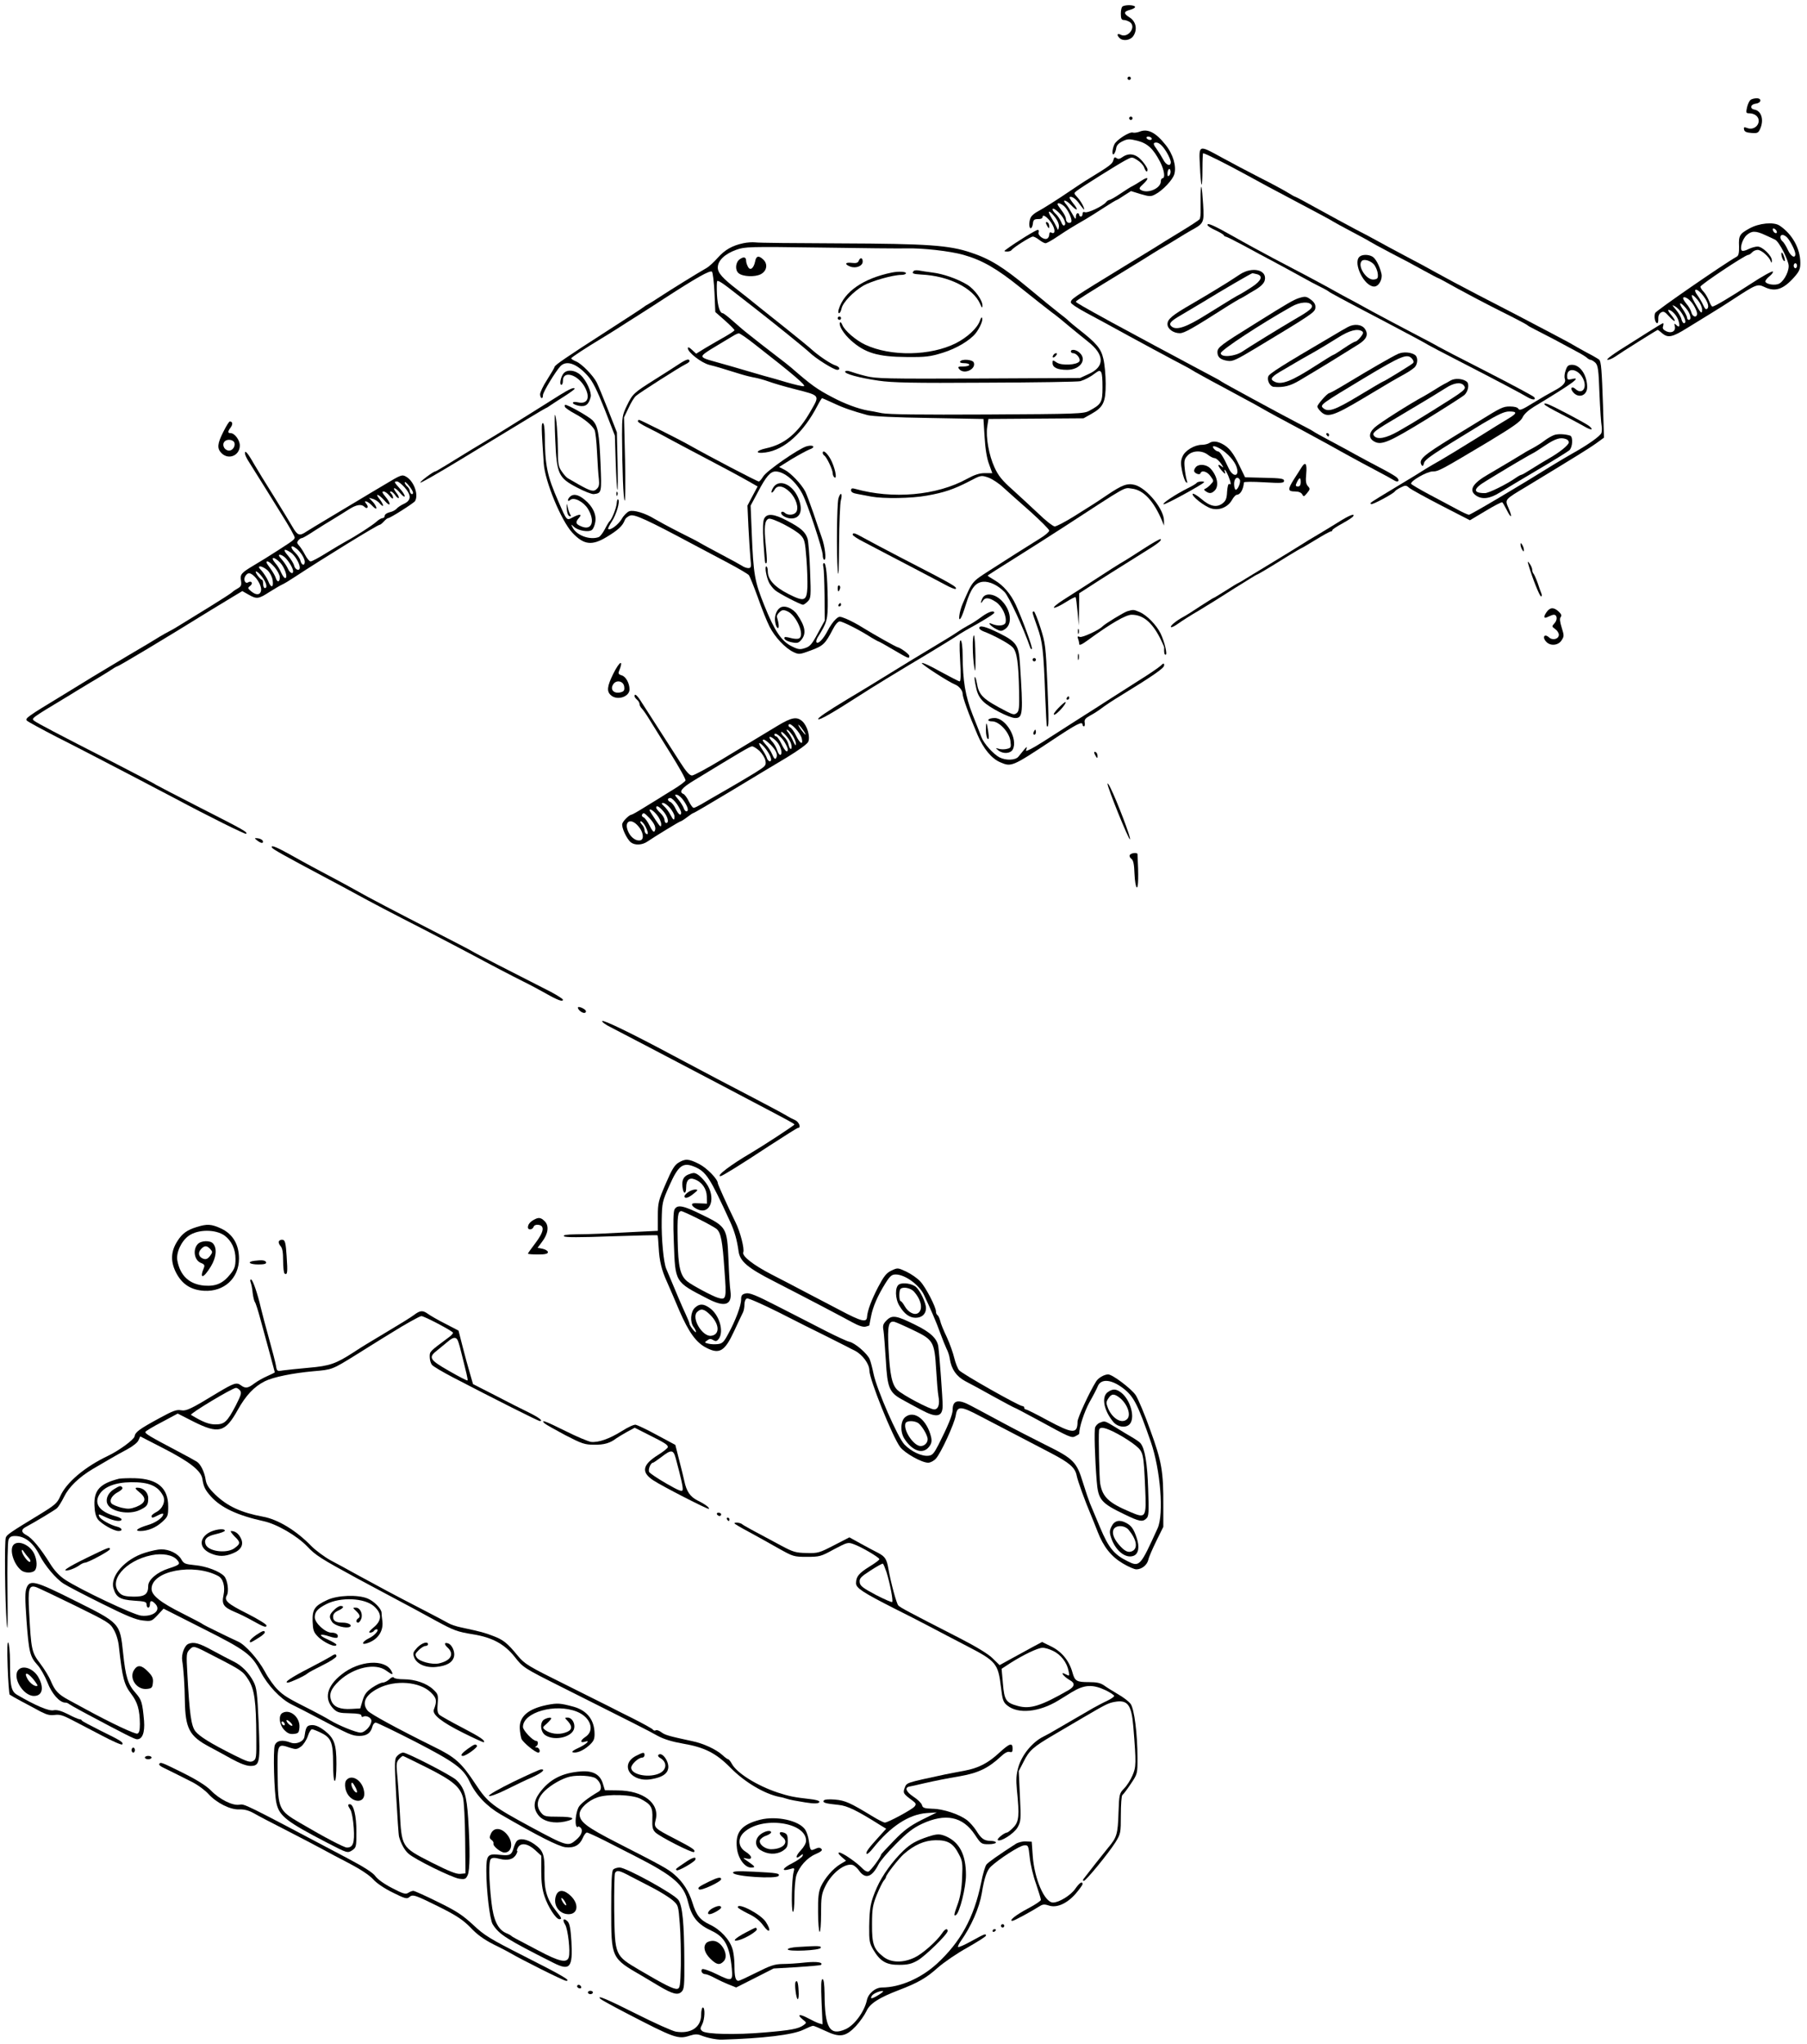 <?xml version="1.0" standalone="no"?>
<!DOCTYPE svg PUBLIC "-//W3C//DTD SVG 20010904//EN"
 "http://www.w3.org/TR/2001/REC-SVG-20010904/DTD/svg10.dtd">
<svg version="1.0" xmlns="http://www.w3.org/2000/svg"
 width="1085pt" height="1227pt" viewBox="0 0 1085 1227"
 preserveAspectRatio="xMidYMid meet">
<g transform="translate(0,1227) scale(0.1,-0.1)"
fill="#000000" stroke="none">
<path d="M6743 12233 c-8 -2 -13 -22 -13 -44 0 -31 4 -39 18 -39 10 0 26 -6
37 -13 40 -30 -13 -99 -57 -75 -20 10 -24 -2 -6 -20 21 -21 66 -14 83 12 26
39 16 87 -22 111 -39 24 -37 36 6 47 17 5 29 13 26 18 -6 10 -51 12 -72 3z"/>
<path d="M6770 11800 c0 -5 5 -10 10 -10 6 0 10 5 10 10 0 6 -4 10 -10 10 -5
0 -10 -4 -10 -10z"/>
<path d="M10512 11671 c-7 -4 -17 -24 -22 -45 -7 -32 -6 -36 12 -36 33 0 58
-19 58 -45 0 -33 -35 -56 -67 -44 -21 8 -24 6 -21 -8 2 -13 14 -19 44 -21 35
-3 42 0 52 23 25 54 9 109 -33 117 -30 5 -25 32 8 36 33 4 37 32 5 32 -13 0
-29 -4 -36 -9z"/>
<path d="M6780 11560 c0 -5 5 -10 10 -10 6 0 10 5 10 10 0 6 -4 10 -10 10 -5
0 -10 -4 -10 -10z"/>
<path d="M6841 11479 c-14 -5 -31 -7 -38 -5 -19 8 -100 -44 -112 -71 -14 -30
-15 -71 -2 -57 5 5 11 20 13 34 2 17 14 30 38 42 31 15 41 15 90 3 61 -16 95
-48 136 -127 25 -49 32 -98 14 -98 -5 0 -10 -9 -10 -19 0 -42 -80 -76 -120
-51 -12 7 -10 13 13 34 40 37 33 50 -10 21 -21 -14 -45 -28 -53 -32 -8 -3 -41
-24 -72 -45 -31 -21 -61 -38 -66 -38 -5 0 -15 -6 -21 -14 -20 -24 -109 -66
-126 -60 -10 4 -15 0 -15 -10 0 -9 -4 -16 -10 -16 -5 0 -10 5 -10 10 0 6 -4
10 -10 10 -5 0 -10 -10 -10 -22 0 -18 -4 -14 -21 17 -12 22 -28 48 -37 58 -29
32 -3 30 28 -3 38 -41 50 -34 14 9 -14 18 -24 34 -22 37 11 10 40 -10 63 -45
14 -19 25 -32 25 -28 0 14 -21 51 -43 75 -20 22 -20 22 -1 37 28 22 242 156
290 182 41 22 41 22 73 2 17 -10 36 -30 41 -44 10 -27 20 -33 20 -12 0 8 -15
31 -33 52 -37 42 -78 50 -119 21 -15 -11 -25 -12 -34 -5 -10 8 -15 5 -19 -13
-6 -22 -20 -33 -151 -113 -19 -11 -64 -41 -101 -66 -85 -58 -171 -112 -203
-129 -14 -7 -30 -20 -37 -29 -15 -19 -17 -71 -4 -71 5 0 11 12 13 28 2 22 8
27 31 27 16 -1 27 5 27 12 0 24 40 -9 61 -49 18 -35 12 -57 -11 -43 -5 3 -10
-3 -10 -13 0 -11 -6 -22 -14 -25 -20 -8 -56 21 -50 38 4 8 1 15 -5 15 -11 0
-131 -74 -189 -117 -15 -11 -15 -12 5 -13 12 0 24 4 27 9 10 15 114 81 128 81
7 0 24 -9 38 -20 14 -11 31 -20 38 -20 7 0 41 19 76 43 60 40 83 54 166 102
19 11 68 42 108 68 40 26 75 47 78 47 2 0 22 12 44 27 l41 26 58 -18 c52 -15
61 -16 87 -2 45 23 105 87 115 121 14 47 -7 120 -52 176 -59 75 -108 100 -158
79z m74 -39 c3 -5 -1 -10 -9 -10 -8 0 -18 5 -21 10 -3 6 1 10 9 10 8 0 18 -4
21 -10z m90 -84 c14 -23 25 -50 25 -59 0 -29 -29 -19 -46 16 -9 17 -27 46 -40
64 -17 22 -20 33 -11 36 21 7 45 -12 72 -57z m16 -139 c-8 -8 -11 -5 -11 9 0
27 14 41 18 19 2 -9 -1 -22 -7 -28z m-632 -184 c26 -23 55 -90 41 -98 -14 -9
-30 3 -30 22 0 9 -11 31 -25 49 -14 18 -25 35 -25 38 0 11 18 6 39 -11z m-5
-72 c12 -21 15 -36 9 -42 -7 -7 -14 0 -22 20 -7 16 -21 37 -32 47 -10 9 -19
21 -19 27 0 17 44 -19 64 -52z m-49 5 c17 -22 25 -44 23 -58 -4 -22 -5 -22
-13 -3 -5 11 -19 37 -32 58 -29 47 -13 49 22 3z"/>
<path d="M7205 11273 c2 -58 7 -108 10 -111 3 -3 5 38 5 91 0 53 2 97 4 97 12
0 140 -64 264 -132 78 -43 186 -101 240 -129 208 -110 267 -142 277 -149 6 -4
55 -31 110 -60 55 -29 105 -56 110 -60 6 -4 62 -35 125 -68 63 -32 153 -80
199 -106 46 -25 85 -46 88 -46 2 0 54 -28 116 -63 62 -34 180 -96 262 -137 83
-41 152 -78 155 -81 3 -4 23 -15 45 -26 22 -11 76 -39 120 -62 44 -24 103 -55
130 -70 28 -14 56 -32 63 -38 7 -7 18 -13 23 -13 5 0 18 -8 28 -17 16 -16 20
-41 25 -188 4 -93 10 -180 13 -192 2 -12 2 -30 -1 -41 -6 -19 -81 -72 -176
-125 -25 -14 -74 -43 -110 -65 -217 -135 -499 -302 -510 -302 -6 0 -37 14 -68
31 -32 17 -106 57 -167 89 -60 32 -111 62 -112 66 -5 17 96 74 129 74 36 0 51
9 336 179 149 90 193 121 204 145 8 19 34 43 68 64 239 144 291 183 226 166
-23 -5 -26 -3 -26 20 0 54 68 42 96 -18 26 -54 -6 -97 -45 -62 -22 20 -35 8
-18 -15 32 -43 87 -26 87 27 0 72 -42 134 -90 134 -23 0 -30 -6 -39 -33 -7
-19 -9 -41 -5 -51 8 -22 -10 -43 -65 -72 -25 -13 -82 -46 -126 -73 -64 -40
-81 -47 -88 -35 -5 9 -24 14 -51 14 -41 0 -53 -6 -187 -89 -25 -15 -120 -73
-157 -96 -179 -110 -206 -134 -186 -167 6 -9 10 -5 14 11 5 24 52 55 349 236
98 58 133 75 163 75 48 0 48 -10 1 -39 -21 -12 -113 -69 -204 -126 -92 -57
-187 -115 -212 -129 -25 -14 -63 -36 -84 -49 -21 -14 -103 -64 -183 -112 -167
-101 -155 -93 -147 -101 6 -6 133 62 142 76 3 5 19 16 36 24 28 14 32 14 50
-2 10 -9 97 -57 192 -106 l173 -89 94 56 c51 31 96 54 100 52 3 -2 15 -22 26
-44 27 -56 38 -51 13 6 -24 57 -29 51 111 135 308 187 369 225 413 256 l48 35
-6 196 c-7 207 -11 262 -23 272 -4 4 -38 24 -77 44 -38 21 -74 41 -80 45 -5 4
-71 39 -145 78 -74 39 -164 86 -200 105 -36 19 -139 72 -230 119 -91 47 -199
105 -240 128 -41 23 -129 71 -195 105 -66 35 -140 75 -165 89 -25 14 -83 45
-130 69 -47 25 -147 79 -223 121 -75 42 -139 76 -142 76 -3 0 -22 11 -43 24
-21 13 -96 54 -168 90 -71 36 -174 91 -229 121 -140 77 -137 78 -130 -52z"/>
<path d="M7209 11104 c0 -27 0 -69 0 -94 1 -25 -2 -50 -6 -56 -5 -6 -55 -39
-113 -74 -58 -35 -131 -80 -162 -100 -31 -19 -108 -66 -170 -104 -324 -198
-328 -201 -328 -222 0 -7 42 -35 93 -62 50 -27 164 -88 252 -137 88 -48 207
-112 265 -143 58 -30 110 -58 115 -62 6 -4 35 -21 65 -37 30 -17 84 -46 120
-65 36 -20 97 -52 135 -73 39 -21 84 -45 100 -55 36 -21 141 -78 245 -133 41
-22 113 -61 160 -87 47 -26 105 -59 130 -72 25 -14 90 -49 145 -78 55 -29 108
-58 117 -64 26 -16 36 3 10 22 -12 9 -57 35 -100 57 -42 22 -106 56 -142 76
-36 20 -105 58 -155 84 -49 26 -94 51 -100 56 -5 4 -48 27 -95 51 -117 61
-443 238 -455 247 -5 5 -53 31 -105 58 -125 66 -491 263 -555 298 -171 94
-215 119 -215 124 0 6 71 50 320 202 52 32 115 70 139 86 24 15 60 37 80 48
20 12 54 32 76 46 22 14 56 34 75 45 79 43 81 46 74 158 -7 110 -13 138 -15
60z"/>
<path d="M6280 10933 c0 -4 5 -15 10 -23 8 -13 10 -13 10 2 0 9 -4 20 -10 23
-5 3 -10 3 -10 -2z"/>
<path d="M7250 10920 c0 -6 21 -20 48 -32 26 -12 49 -26 50 -30 2 -4 7 -8 11
-8 5 0 53 -24 107 -53 54 -30 137 -74 184 -99 47 -25 119 -64 160 -87 41 -23
95 -52 120 -64 25 -12 47 -25 50 -28 5 -5 80 -46 325 -174 158 -83 258 -137
270 -145 6 -4 89 -48 185 -97 241 -124 369 -192 408 -215 33 -20 57 -21 44 -2
-4 6 -133 75 -287 154 -154 78 -284 146 -290 150 -5 4 -73 40 -150 80 -77 40
-187 99 -245 130 -58 32 -136 75 -175 95 -38 21 -85 47 -103 57 -40 22 -152
82 -317 168 -66 35 -171 92 -232 127 -126 71 -163 87 -163 73z"/>
<path d="M10505 10899 c-60 -33 -66 -43 -63 -108 1 -37 -3 -56 -13 -61 -83
-47 -485 -325 -491 -339 -8 -22 0 -61 13 -61 4 0 7 12 6 26 -1 16 5 31 16 38
15 9 23 6 48 -22 38 -42 49 -36 14 7 -15 17 -22 31 -17 31 20 0 53 -36 61 -67
10 -34 4 -42 -16 -22 -9 9 -11 7 -7 -8 8 -30 -18 -46 -50 -32 -19 9 -25 17
-20 31 3 10 3 18 0 18 -4 0 -45 -25 -94 -56 -48 -30 -96 -61 -106 -67 -99 -61
-148 -97 -133 -97 10 0 30 9 45 19 35 25 252 161 256 161 1 0 13 -9 26 -20 35
-30 61 -25 152 32 46 28 112 69 148 91 36 22 90 56 120 76 147 96 152 98 195
78 64 -31 113 -14 178 59 31 35 37 49 37 86 0 86 -49 174 -125 224 -35 23
-122 15 -180 -17z m163 -17 c6 -18 -15 -14 -22 4 -4 10 -1 14 6 12 6 -2 14
-10 16 -16z m-69 -23 c25 -11 52 -24 60 -28 24 -12 81 -124 81 -158 0 -42 -36
-102 -66 -109 -30 -8 -74 3 -74 17 0 6 11 20 25 31 14 11 23 24 20 28 -3 5
-63 -28 -133 -74 -131 -85 -217 -136 -230 -136 -5 0 -13 15 -20 33 -7 18 -21
43 -32 55 -11 11 -20 25 -20 31 0 12 269 191 287 191 6 0 16 7 23 15 7 8 22
15 34 15 22 0 69 -41 79 -70 4 -10 6 -9 6 6 1 28 -56 84 -86 84 -13 0 -37 -7
-54 -15 -16 -9 -34 -13 -39 -10 -16 10 1 69 27 93 30 27 54 28 112 1z m133
-16 c21 -25 48 -79 48 -98 0 -29 -27 -15 -45 25 -10 22 -24 45 -32 51 -17 15
-17 39 0 39 8 0 21 -8 29 -17z m58 -168 c0 -8 -4 -15 -10 -15 -5 0 -10 7 -10
15 0 8 5 15 10 15 6 0 10 -7 10 -15z m-574 -167 c34 -39 49 -77 36 -90 -8 -8
-14 -4 -24 18 -7 16 -23 44 -36 62 -29 38 -8 46 24 10z m-22 -39 c14 -17 26
-42 26 -57 0 -31 -7 -24 -44 41 -30 53 -21 62 18 16z m-24 -32 c11 -18 20 -40
20 -49 0 -27 -27 -22 -34 6 -3 14 -17 38 -31 54 -13 16 -22 32 -18 35 10 11
43 -13 63 -46z m-46 -18 c26 -31 35 -69 16 -69 -5 0 -10 6 -10 13 0 7 -11 29
-25 50 -31 45 -17 49 19 6z m-24 -32 c21 -34 26 -57 11 -57 -5 0 -12 11 -15
24 -3 14 -18 39 -33 57 -25 30 -26 31 -5 20 13 -7 32 -27 42 -44z"/>
<path d="M10697 10736 c3 -15 10 -29 15 -32 6 -4 7 2 3 17 -10 35 -23 45 -18
15z"/>
<path d="M4463 10810 c-66 -14 -110 -39 -153 -87 -22 -25 -52 -53 -68 -62 -53
-30 -216 -131 -277 -171 -33 -22 -67 -43 -75 -47 -8 -4 -19 -11 -25 -16 -5 -5
-107 -71 -225 -147 -244 -157 -309 -202 -310 -212 0 -4 -20 -38 -44 -76 -25
-38 -44 -79 -43 -90 2 -26 17 -30 17 -4 0 18 77 145 106 175 37 36 98 14 163
-59 31 -35 55 -84 102 -202 l61 -157 5 -160 c3 -88 7 -162 10 -165 3 -3 3 74
1 170 l-4 175 -53 135 c-29 74 -60 148 -68 164 -22 43 -90 112 -123 126 -17 7
-30 15 -30 19 0 6 88 63 184 121 23 14 64 39 92 57 27 18 83 53 124 79 41 26
113 72 160 103 188 122 274 171 285 160 5 -5 12 -62 15 -126 l5 -116 58 -51
c31 -28 57 -54 57 -58 0 -4 -26 -21 -57 -39 -32 -18 -84 -48 -116 -67 l-57
-35 -25 23 c-16 15 -25 19 -25 10 0 -25 80 -87 128 -100 45 -11 64 -17 190
-56 29 -9 67 -18 85 -21 17 -3 54 -13 82 -23 27 -10 98 -31 158 -46 153 -39
150 -35 96 -129 -76 -134 -157 -202 -269 -226 -64 -14 -68 -34 -4 -25 114 15
229 119 314 284 12 23 24 42 26 42 2 0 31 -13 66 -29 61 -29 116 -48 208 -73
29 -7 164 -14 370 -17 l325 -6 7 -110 c4 -70 14 -129 27 -162 l19 -53 -45 0
c-32 0 -62 -10 -106 -34 -183 -101 -447 -124 -674 -60 -17 5 -23 2 -23 -9 0
-11 13 -18 38 -22 20 -4 59 -11 85 -16 71 -13 240 -11 332 6 103 18 162 38
253 85 72 38 73 38 115 24 23 -8 65 -35 92 -61 28 -25 101 -91 163 -145 61
-55 112 -106 112 -113 0 -7 -24 -28 -52 -45 -92 -57 -200 -126 -306 -194 -108
-70 -101 -61 -161 -198 -22 -49 -30 -120 -11 -86 6 9 19 45 30 81 29 95 57
131 103 135 39 3 89 -21 129 -62 26 -27 115 -220 153 -331 4 -11 9 -15 11 -9
4 10 -56 174 -97 264 -30 64 -74 116 -125 146 -24 14 -44 27 -44 29 0 1 71 47
158 101 86 54 220 139 297 189 395 257 361 238 411 232 71 -8 133 -76 183
-197 l10 -25 0 27 c2 69 -101 196 -174 217 -46 12 -76 1 -168 -61 -35 -24 -72
-48 -83 -55 -10 -7 -63 -39 -116 -73 -53 -33 -105 -60 -115 -60 -10 0 -55 35
-99 78 -45 42 -116 108 -157 145 -59 52 -83 82 -105 130 -34 73 -54 184 -44
247 l7 45 286 2 285 2 48 27 c71 40 85 70 85 180 0 50 -6 117 -14 150 -14 62
-40 93 -150 179 -27 21 -54 44 -60 50 -5 6 -30 26 -55 45 -25 19 -108 87 -185
151 -153 127 -231 175 -346 213 -130 44 -260 53 -784 55 -264 1 -493 3 -510 6
-16 2 -49 0 -72 -5z m977 -31 c96 3 266 -16 346 -39 113 -32 201 -83 342 -197
74 -59 157 -125 185 -146 28 -20 76 -59 106 -85 31 -26 82 -67 113 -92 101
-79 103 -151 5 -195 l-52 -24 -610 -3 c-554 -2 -616 -1 -677 15 -37 9 -79 22
-92 27 -15 5 -28 6 -31 0 -8 -13 83 -38 200 -55 81 -12 204 -15 645 -12 300 1
555 5 567 9 29 9 63 27 92 50 34 26 41 11 41 -88 0 -89 -7 -101 -80 -140 -33
-18 -71 -19 -610 -22 -407 -2 -593 0 -635 8 -33 7 -71 14 -85 16 -56 10 -138
40 -211 79 -94 49 -127 73 -249 179 -14 12 -52 42 -84 66 -33 25 -76 59 -97
75 -21 17 -55 43 -76 60 -21 16 -62 51 -91 77 -30 27 -58 48 -62 48 -18 0 -31
43 -35 112 -2 40 -1 76 1 80 5 8 34 -11 130 -87 28 -22 68 -53 90 -70 127 -99
304 -242 334 -270 39 -38 147 -105 167 -105 21 0 15 18 -9 26 -28 8 -102 58
-143 95 -16 15 -84 70 -150 123 -119 95 -210 167 -245 196 -11 8 -33 26 -51
40 -91 70 -119 102 -119 134 0 42 42 82 112 107 50 18 78 19 503 13 248 -4
479 -6 515 -5z m-904 -579 c230 -179 306 -245 291 -248 -8 -2 -54 9 -103 23
-49 15 -96 28 -104 30 -8 2 -55 15 -105 30 -87 26 -158 46 -240 69 -62 17 -69
25 -43 45 13 10 49 33 82 52 32 19 70 42 85 51 14 9 31 17 37 17 6 1 51 -30
100 -69z"/>
<path d="M4442 10714 c-26 -18 -30 -65 -7 -84 25 -21 98 -24 133 -6 37 19 44
62 14 89 -27 25 -42 21 -48 -13 -9 -42 -30 -57 -43 -31 -6 11 -11 26 -11 35 0
23 -14 27 -38 10z"/>
<path d="M5156 10704 c-5 -12 -16 -15 -41 -12 -41 5 -46 -8 -10 -22 34 -13 75
3 75 30 0 24 -15 27 -24 4z"/>
<path d="M5487 10644 c-15 -15 -6 -19 46 -22 164 -8 310 -81 352 -176 10 -24
14 -27 14 -11 1 33 -47 99 -93 127 -59 35 -142 64 -206 72 -30 4 -66 9 -80 12
-14 3 -29 2 -33 -2z"/>
<path d="M5355 10634 c-171 -35 -287 -115 -319 -221 -4 -13 -3 -23 2 -23 5 0
12 13 15 28 7 36 71 102 132 138 48 27 176 64 228 64 15 0 27 5 27 10 0 10
-45 12 -85 4z"/>
<path d="M5030 10360 c0 -5 5 -10 10 -10 6 0 10 5 10 10 0 6 -4 10 -10 10 -5
0 -10 -4 -10 -10z"/>
<path d="M5883 10343 c-16 -44 -75 -98 -143 -133 -153 -77 -392 -81 -545 -9
-56 26 -124 85 -137 118 -6 14 -12 21 -15 14 -7 -19 23 -67 66 -106 85 -76
162 -99 336 -100 115 -1 140 2 217 26 81 25 161 73 196 116 24 31 43 73 40 89
-3 12 -7 7 -15 -15z"/>
<path d="M6430 10160 c0 -5 6 -10 13 -10 22 0 47 -34 38 -49 -14 -22 -106 -27
-136 -7 -24 16 -25 16 -25 -3 0 -27 29 -41 87 -41 79 0 122 61 75 103 -20 19
-52 23 -52 7z"/>
<path d="M6325 10139 c-11 -17 1 -21 15 -4 8 9 8 15 2 15 -6 0 -14 -5 -17 -11z"/>
<path d="M5765 10100 c-4 -6 7 -10 24 -10 17 0 31 -4 31 -10 0 -5 -16 -10 -36
-10 -32 0 -35 -2 -24 -16 29 -34 102 0 87 40 -7 18 -72 23 -82 6z"/>
<path d="M8162 10728 c-39 -39 30 -178 89 -178 27 0 51 42 44 76 -11 48 -35
93 -55 104 -25 14 -63 13 -78 -2z m90 -48 c10 -14 20 -39 21 -55 2 -26 -2 -30
-24 -33 -45 -5 -101 83 -72 112 14 14 56 0 75 -24z"/>
<path d="M7445 10623 c-22 -15 -57 -37 -77 -50 -21 -13 -55 -34 -75 -46 -21
-13 -83 -50 -138 -82 -118 -68 -145 -91 -145 -121 0 -28 35 -54 74 -54 27 0
75 27 291 165 28 17 57 35 65 39 8 4 24 12 35 19 11 7 41 25 67 40 29 18 48
37 52 54 16 63 -74 85 -149 36z m103 1 c37 -10 26 -39 -30 -76 -29 -19 -60
-38 -68 -42 -21 -10 -69 -39 -207 -125 -121 -76 -179 -95 -208 -71 -20 16 -7
32 54 67 25 15 84 50 131 78 119 73 294 175 300 175 3 0 15 -3 28 -6z"/>
<path d="M7800 10481 c-33 -11 -65 -29 -260 -151 -211 -131 -230 -145 -230
-174 0 -30 19 -46 62 -52 28 -5 52 6 168 76 340 205 355 215 358 242 2 18 -5
32 -24 47 -29 22 -35 24 -74 12z m76 -43 c9 -15 -12 -33 -99 -83 -89 -52 -276
-167 -317 -195 -46 -31 -130 -37 -130 -10 0 18 237 174 426 280 49 28 106 32
120 8z"/>
<path d="M8093 10307 c-12 -6 -60 -34 -105 -61 -287 -168 -368 -219 -373 -236
-8 -25 11 -60 33 -62 59 -5 99 5 156 39 143 85 256 155 353 216 49 31 61 59
39 92 -18 28 -65 33 -103 12z m85 -25 c10 -7 8 -15 -8 -35 -12 -15 -26 -27
-31 -27 -6 0 -37 -18 -69 -40 -32 -22 -61 -40 -64 -40 -3 0 -49 -28 -103 -63
-150 -97 -210 -120 -252 -97 -29 15 -18 29 58 72 31 18 64 38 73 43 9 6 54 31
100 57 46 26 115 68 153 92 68 43 115 55 143 38z"/>
<path d="M8395 10146 c-34 -15 -176 -97 -313 -180 -51 -31 -97 -56 -101 -56
-11 0 -71 -68 -71 -80 0 -6 9 -19 20 -30 39 -39 76 -28 252 77 166 100 186
111 256 150 22 12 47 30 56 38 19 20 21 59 4 73 -23 18 -72 22 -103 8z m85
-31 c8 -10 10 -19 4 -25 -10 -10 -173 -110 -179 -110 -3 0 -69 -39 -147 -86
-146 -88 -185 -101 -216 -71 -16 17 -3 26 248 177 230 138 261 150 290 115z"/>
<path d="M4079 10086 c-26 -17 -92 -60 -147 -94 -128 -81 -133 -85 -168 -157
-27 -56 -29 -68 -29 -175 1 -211 8 -391 16 -395 4 -3 5 108 2 247 l-6 253 27
56 c14 31 34 64 45 73 20 18 261 172 298 190 13 6 23 14 23 18 0 17 -18 12
-61 -16z"/>
<path d="M3385 10030 c-18 -20 -28 -70 -14 -70 5 0 9 11 9 25 0 63 88 38 130
-36 36 -65 19 -107 -40 -94 -18 4 -30 3 -30 -4 0 -5 16 -13 37 -17 39 -7 58 7
70 54 6 27 -26 99 -60 130 -33 31 -80 36 -102 12z"/>
<path d="M8710 9986 c-14 -9 -32 -18 -40 -22 -8 -4 -33 -19 -55 -33 -22 -14
-51 -31 -65 -39 -86 -46 -268 -162 -296 -188 -37 -34 -37 -66 -1 -85 42 -23
90 -2 307 131 118 73 223 140 233 149 23 22 31 66 14 80 -24 19 -71 22 -97 7z
m79 -29 c18 -23 13 -27 -189 -153 -131 -81 -126 -78 -206 -124 -73 -41 -123
-50 -143 -27 -15 19 -4 28 164 127 172 102 214 128 268 162 46 30 88 36 106
15z"/>
<path d="M3360 9898 c-36 -23 -99 -62 -140 -88 -134 -84 -264 -165 -291 -180
-29 -17 -150 -90 -248 -151 -34 -21 -65 -39 -68 -39 -11 0 -94 -62 -89 -67 3
-3 111 59 241 138 386 235 509 309 512 309 2 0 16 8 31 19 15 10 53 35 85 55
31 20 57 39 57 42 0 12 -31 -1 -90 -38z"/>
<path d="M9274 9842 c3 -6 48 -31 99 -57 50 -26 111 -58 135 -72 45 -27 65
-27 35 -1 -22 18 -219 122 -252 133 -15 4 -21 4 -17 -3z"/>
<path d="M3392 9828 c2 -6 29 -25 59 -41 55 -29 104 -69 119 -98 5 -9 12 -69
15 -135 3 -65 8 -138 11 -160 3 -31 1 -46 -12 -58 -19 -20 -36 -15 -108 25
-28 16 -58 33 -66 38 -8 4 -25 23 -37 41 -20 28 -23 46 -23 124 -1 99 -9 208
-18 216 -2 3 -2 -65 2 -150 9 -206 19 -228 130 -286 43 -23 89 -41 101 -40 48
6 48 8 41 180 -8 185 -15 228 -48 263 -20 21 -146 93 -164 93 -3 0 -4 -5 -2
-12z"/>
<path d="M3830 9741 c0 -5 24 -20 54 -35 29 -14 98 -50 152 -80 55 -29 146
-78 204 -108 113 -59 200 -106 267 -144 l42 -24 -31 -58 -30 -57 6 -130 c4
-71 9 -156 12 -187 6 -52 4 -58 -13 -58 -10 0 -27 6 -38 14 -11 7 -69 39 -130
71 -60 32 -114 61 -120 65 -5 4 -62 34 -125 65 -63 32 -131 69 -151 81 -55 34
-125 55 -151 45 -13 -5 -34 -26 -46 -48 -22 -35 -69 -69 -80 -58 -3 2 7 22 21
44 28 42 51 121 39 133 -4 4 -8 -6 -9 -23 -2 -29 -30 -99 -44 -109 -3 -3 -16
-24 -27 -46 -12 -23 -28 -44 -37 -48 -52 -19 -131 9 -156 56 -12 23 -11 23 8
5 26 -23 88 -33 107 -18 8 6 17 27 20 46 9 45 -15 96 -63 135 -38 32 -69 38
-89 18 -17 -17 -15 -33 2 -19 22 19 79 -10 106 -53 45 -74 24 -133 -39 -106
-35 14 -38 25 -14 52 20 23 3 24 -39 2 -36 -19 -34 -22 -84 93 -69 157 -82
217 -83 406 -1 39 -5 67 -11 67 -10 0 -10 -20 5 -243 7 -106 105 -343 171
-414 69 -74 118 -80 207 -26 68 41 95 66 108 100 4 12 20 25 35 29 27 7 105
-29 369 -170 55 -29 152 -81 217 -115 64 -34 120 -67 125 -74 5 -7 29 -66 53
-132 23 -66 55 -146 71 -177 32 -63 94 -129 145 -153 31 -14 36 -14 103 11 75
28 86 39 132 127 14 28 31 47 41 47 17 0 119 -51 190 -97 21 -12 40 -23 42
-23 3 0 43 -22 90 -50 92 -54 96 -56 96 -37 0 10 -52 48 -70 52 -9 1 -144 77
-207 116 -34 22 -81 46 -103 55 -40 16 -42 16 -64 -5 -13 -12 -34 -42 -46 -66
-25 -49 -56 -82 -67 -71 -4 4 -1 17 6 29 58 92 62 107 61 227 -2 141 -10 220
-22 220 -6 0 -8 -10 -4 -23 3 -13 6 -90 7 -173 l1 -149 -42 -77 c-34 -64 -47
-79 -76 -88 -29 -10 -41 -9 -79 10 -62 30 -104 92 -165 244 -59 146 -66 187
-76 431 l-7 170 43 80 c50 96 76 125 107 125 51 0 121 -58 161 -135 30 -56
122 -333 122 -367 0 -15 4 -28 10 -28 13 0 3 82 -16 134 -8 23 -31 88 -50 146
-20 58 -42 116 -49 130 -23 44 -86 110 -122 129 l-35 18 75 47 c42 25 90 51
107 58 40 13 25 31 -17 19 -48 -14 -243 -149 -261 -182 -10 -16 -21 -29 -26
-29 -10 0 -295 149 -417 218 -62 35 -295 152 -302 152 -4 0 -7 -4 -7 -9z"/>
<path d="M1341 9678 c-36 -71 -39 -100 -11 -128 43 -43 110 -14 110 46 0 32
-31 74 -55 74 -19 0 -18 10 0 34 14 19 12 36 -5 36 -5 0 -22 -28 -39 -62z m66
-64 c8 -22 -10 -49 -32 -49 -10 0 -22 7 -28 16 -15 24 -1 49 28 49 15 0 28 -7
32 -16z"/>
<path d="M7965 9660 c3 -5 8 -10 11 -10 2 0 4 5 4 10 0 6 -5 10 -11 10 -5 0
-7 -4 -4 -10z"/>
<path d="M9330 9658 c-13 -5 -38 -19 -55 -32 -16 -13 -48 -33 -70 -45 -22 -12
-47 -25 -55 -31 -22 -14 -145 -87 -215 -128 -94 -54 -117 -95 -73 -126 37 -26
84 -20 146 19 32 20 134 81 227 136 94 55 178 108 188 116 20 19 23 81 5 88
-31 10 -75 12 -98 3z m74 -24 c9 -3 16 -12 16 -19 0 -16 -57 -62 -125 -100
-27 -16 -73 -43 -102 -62 -28 -18 -54 -33 -58 -33 -4 0 -19 -8 -33 -18 -57
-40 -163 -92 -186 -92 -74 0 -72 26 7 73 34 21 69 42 77 47 72 44 202 120 205
120 2 0 34 20 71 45 64 43 94 52 128 39z"/>
<path d="M7260 9610 c-8 -5 -28 -10 -43 -10 -45 0 -103 -35 -117 -71 -11 -25
-11 -43 -2 -87 6 -31 17 -61 23 -66 9 -8 10 -5 4 14 -4 14 -10 47 -12 73 -4
41 -1 53 18 73 29 31 86 32 122 4 14 -11 32 -20 40 -20 9 0 26 -15 38 -32 16
-23 18 -29 6 -19 -28 22 -28 8 -1 -24 15 -17 23 -23 20 -12 -10 31 3 18 19
-19 17 -42 19 -58 6 -49 -6 3 -11 -17 -13 -46 -2 -43 -8 -56 -29 -72 -35 -25
-74 -17 -128 30 -23 19 -45 32 -49 29 -11 -12 70 -76 111 -88 47 -14 100 7
125 52 9 16 22 30 28 30 21 0 40 32 43 74 1 5 53 5 121 1 105 -6 120 -5 120 9
0 13 -19 16 -117 18 l-117 3 -34 70 c-37 77 -63 110 -104 131 -31 16 -57 18
-78 4z m98 -56 c46 -39 72 -81 72 -114 0 -34 -33 -24 -52 18 -32 69 -53 102
-64 102 -6 0 -17 7 -24 15 -26 31 26 15 68 -21z m86 -163 c8 -13 -11 -61 -24
-61 -5 0 -10 16 -10 35 0 34 20 49 34 26z"/>
<path d="M1471 9548 c0 -7 8 -25 17 -40 9 -15 60 -96 112 -179 114 -183 147
-236 162 -268 14 -27 19 -22 -92 -94 -72 -46 -85 -54 -150 -93 -72 -43 -79
-52 -73 -89 4 -27 1 -35 -18 -46 -13 -7 -29 -18 -35 -24 -7 -7 -67 -45 -133
-86 -67 -41 -145 -89 -174 -107 -28 -18 -61 -37 -72 -42 -11 -5 -36 -20 -57
-32 -20 -13 -100 -61 -179 -107 -78 -47 -179 -107 -225 -135 -45 -28 -127 -78
-181 -111 -208 -126 -225 -138 -211 -151 7 -7 90 -52 183 -100 94 -47 208
-107 255 -131 47 -24 148 -77 225 -117 77 -40 178 -94 225 -118 200 -107 424
-218 428 -213 10 10 -12 22 -273 155 -143 73 -264 136 -270 140 -5 5 -114 61
-241 127 -362 185 -468 241 -488 256 -20 14 -19 15 182 136 24 14 54 33 67 41
13 8 49 30 81 49 33 19 82 49 111 67 28 19 53 34 56 34 9 0 278 161 565 339
48 29 110 67 137 83 l50 30 37 -21 c49 -28 60 -27 125 15 31 19 65 40 77 45
12 5 46 26 78 47 164 108 495 312 508 312 4 0 15 9 25 20 10 11 21 20 26 20
12 0 152 89 161 102 23 38 -7 121 -54 147 -24 14 -31 11 -132 -50 -59 -35
-115 -68 -124 -74 -9 -5 -76 -45 -147 -88 -72 -43 -139 -83 -150 -90 -11 -7
-32 -20 -47 -29 -40 -27 -52 -22 -82 30 -15 26 -65 108 -111 182 -47 74 -101
163 -121 197 -36 64 -55 85 -53 61z m958 -203 c42 -48 41 -78 -3 -99 -18 -8
-39 -22 -45 -30 -7 -8 -26 -18 -42 -21 -16 -4 -29 -13 -29 -21 0 -8 -6 -14
-13 -14 -7 0 -23 -9 -36 -21 -24 -22 -123 -86 -181 -117 -19 -10 -72 -42 -118
-70 -46 -29 -89 -52 -97 -52 -7 0 -23 19 -34 41 -12 23 -29 48 -37 56 -11 12
-12 18 -3 29 6 8 16 14 21 14 6 0 40 20 76 44 37 24 89 56 116 72 26 16 67 41
90 56 45 29 76 34 94 16 17 -17 28 -2 12 17 -23 27 9 17 35 -11 14 -15 25 -21
25 -14 0 8 -10 25 -22 38 l-23 24 25 -7 c14 -4 33 -17 42 -29 10 -11 18 -16
18 -10 0 6 -9 23 -21 38 -31 39 -6 31 30 -9 37 -43 42 -20 5 24 -19 23 -22 31
-11 31 9 0 25 -12 36 -26 13 -16 21 -21 21 -12 0 8 -5 19 -12 26 -8 8 -8 12
-1 12 6 0 17 -10 26 -22 8 -13 18 -20 21 -17 3 3 -3 18 -15 32 -29 38 -6 34
25 -4 14 -17 26 -24 26 -17 0 7 -13 28 -30 46 -34 38 -36 42 -16 42 8 0 28
-16 45 -35z m51 -33 c0 -7 -4 -10 -10 -7 -5 3 -10 12 -10 19 0 8 -7 19 -15 26
-8 7 -15 18 -15 24 1 15 50 -46 50 -62z m-700 -335 c25 -19 50 -60 50 -79 0
-26 -19 -22 -26 6 -3 13 -17 34 -30 47 -35 33 -30 55 6 26z m-35 -23 c25 -16
55 -66 55 -91 0 -23 -28 -14 -34 12 -3 13 -20 40 -37 60 -33 37 -25 46 16 19z
m-28 -36 c23 -26 43 -61 43 -77 0 -21 -21 -10 -32 17 -7 15 -23 39 -37 55 -18
20 -21 27 -10 27 9 0 25 -10 36 -22z m-34 -26 c27 -29 48 -92 29 -92 -5 0 -15
14 -23 31 -7 18 -23 45 -37 60 -32 39 -6 39 31 1z m-34 -27 c17 -20 31 -47 31
-60 0 -31 -16 -33 -25 -2 -4 12 -18 36 -31 54 -13 17 -24 34 -24 37 0 15 21 3
49 -29z m-44 -17 c15 -14 28 -38 32 -60 7 -47 -10 -50 -27 -5 -7 17 -25 44
-38 60 -20 21 -22 27 -9 27 9 0 28 -10 42 -22z m-31 -41 c26 -35 34 -67 16
-67 -5 0 -10 11 -10 25 0 14 -3 25 -7 25 -5 0 -16 12 -26 25 -27 38 -2 30 27
-8z m-54 10 c27 -21 51 -67 48 -90 -4 -29 -29 -32 -59 -7 -23 19 -23 21 -6 34
19 15 6 33 -14 20 -17 -10 -29 17 -16 38 14 21 26 22 47 5z"/>
<path d="M4940 9551 c0 -5 5 -13 10 -16 14 -9 50 -85 50 -106 0 -10 5 -21 11
-25 18 -11 1 64 -24 110 -21 38 -47 59 -47 37z"/>
<path d="M7814 9463 c-10 -15 -30 -48 -46 -72 -37 -59 -36 -71 7 -71 22 0 37
-6 44 -17 8 -16 11 -15 29 7 19 23 19 27 5 42 -12 14 -14 31 -10 73 6 63 -5
78 -29 38z m-4 -88 c0 -16 -6 -25 -15 -25 -18 0 -18 5 -5 31 14 26 20 24 20
-6z"/>
<path d="M7182 9468 c-7 -7 -12 -17 -12 -24 0 -15 34 -28 38 -15 7 21 41 11
61 -18 20 -28 20 -28 1 -48 -10 -12 -25 -23 -32 -26 -10 -4 -10 -8 2 -16 21
-15 36 -14 54 5 27 27 15 88 -26 132 -23 24 -67 29 -86 10z"/>
<path d="M7186 9372 c-2 -4 -26 -19 -53 -32 -74 -37 -159 -93 -146 -97 10 -4
243 124 243 133 0 7 -39 4 -44 -4z"/>
<path d="M4644 9345 c-9 -14 -14 -28 -11 -31 3 -3 10 4 17 15 16 32 54 26 93
-13 38 -38 56 -98 36 -122 -14 -17 -51 -18 -67 -2 -6 6 -15 8 -19 5 -13 -13
23 -38 56 -39 58 -2 76 52 42 128 -36 79 -113 110 -147 59z"/>
<path d="M3701 9304 c0 -11 3 -14 6 -6 3 7 2 16 -1 19 -3 4 -6 -2 -5 -13z"/>
<path d="M5034 9277 c-9 -40 -12 -325 -4 -432 5 -52 7 2 8 155 1 129 6 250 11
267 5 18 6 35 1 38 -4 2 -11 -10 -16 -28z"/>
<path d="M3403 9216 c1 -24 8 -41 16 -44 9 -3 11 0 6 8 -5 7 -12 27 -16 44 -7
29 -8 29 -6 -8z"/>
<path d="M4589 9158 c-8 -15 -10 -57 -5 -142 4 -66 9 -122 11 -125 12 -11 12
11 3 106 -11 108 -7 150 17 159 20 8 158 -63 192 -98 24 -25 27 -38 35 -140 5
-62 7 -140 6 -172 -4 -85 -18 -90 -115 -41 -84 43 -123 87 -123 136 0 16 -4
29 -9 29 -11 0 1 -67 18 -100 8 -14 23 -33 35 -43 22 -19 153 -87 168 -87 4 0
17 9 28 20 19 19 20 29 14 182 -3 90 -10 177 -15 194 -13 41 -40 65 -122 108
-79 42 -121 46 -138 14z"/>
<path d="M8035 9135 c-38 -24 -95 -58 -125 -76 -30 -17 -77 -46 -105 -64 -27
-17 -105 -65 -173 -106 -68 -41 -136 -82 -150 -91 -15 -10 -34 -21 -42 -25 -8
-3 -46 -26 -83 -50 -37 -23 -69 -43 -72 -43 -2 0 -36 -22 -77 -48 -40 -27 -86
-56 -103 -65 -43 -23 -81 -55 -74 -61 3 -4 23 6 45 22 21 15 77 51 124 78 47
28 143 88 213 133 71 44 130 81 132 81 5 0 71 39 183 109 46 28 85 51 87 51 2
0 40 23 85 50 45 28 86 50 91 50 5 0 9 3 9 8 0 4 27 22 60 40 33 18 62 37 65
43 13 20 -24 6 -90 -36z"/>
<path d="M5120 9060 c0 -5 30 -25 68 -44 37 -19 99 -52 139 -73 40 -21 121
-63 180 -94 59 -31 134 -71 167 -88 32 -18 61 -29 64 -26 12 11 -15 26 -333
190 -88 46 -185 97 -215 114 -59 33 -70 36 -70 21z"/>
<path d="M6865 8975 c-55 -36 -107 -68 -115 -73 -8 -4 -42 -25 -75 -46 -142
-92 -224 -145 -289 -186 -38 -24 -64 -46 -57 -48 6 -2 36 12 68 32 31 20 59
34 61 31 3 -2 8 -42 12 -87 l7 -83 2 97 1 97 53 34 c56 37 202 129 332 210 85
52 112 73 104 81 -3 3 -50 -24 -104 -59z"/>
<path d="M9130 9000 c0 -8 5 -22 10 -30 9 -13 10 -13 10 0 0 8 -5 22 -10 30
-9 13 -10 13 -10 0z"/>
<path d="M9179 8875 c23 -78 66 -185 74 -185 5 0 6 8 2 18 -4 9 -14 37 -22 62
-9 25 -20 49 -24 55 -5 5 -9 16 -9 25 0 9 -7 25 -15 36 -13 18 -14 17 -6 -11z"/>
<path d="M5030 8741 c0 -25 6 -27 13 -6 4 8 2 17 -3 20 -6 4 -10 -3 -10 -14z"/>
<path d="M5900 8681 c-13 -25 -13 -42 1 -18 14 23 38 21 80 -7 36 -25 65 -85
57 -122 -4 -20 -45 -25 -82 -9 -31 14 -9 -13 25 -31 27 -14 33 -14 54 0 45 30
36 113 -20 170 -41 42 -97 50 -115 17z"/>
<path d="M5035 8640 c-3 -5 -1 -10 4 -10 6 0 11 5 11 10 0 6 -2 10 -4 10 -3 0
-8 -4 -11 -10z"/>
<path d="M4684 8622 c-23 -15 -36 -54 -29 -88 3 -19 10 -34 16 -34 8 0 6 27
-6 67 -2 6 5 19 15 28 16 15 24 16 47 6 56 -23 109 -149 69 -164 -8 -3 -29 -2
-47 3 -18 5 -35 8 -37 5 -10 -10 12 -25 45 -31 31 -6 39 -3 55 16 30 37 24 79
-25 151 -26 38 -77 59 -103 41z"/>
<path d="M9285 8594 c-20 -30 -15 -40 13 -25 12 6 26 11 32 11 20 0 23 -30 4
-51 -17 -19 -17 -20 4 -35 12 -8 22 -24 22 -34 0 -26 -37 -36 -59 -16 -29 26
-43 0 -15 -28 25 -25 71 -20 90 10 16 24 16 29 1 77 -11 35 -13 55 -6 63 7 9
4 18 -12 33 -30 28 -53 26 -74 -5z"/>
<path d="M6769 8601 c-22 -7 -135 -76 -149 -91 -19 -21 -122 -69 -136 -63 -14
5 -16 3 -11 -11 4 -10 7 -24 7 -32 0 -10 18 -2 53 24 137 100 227 152 262 152
68 0 122 -45 171 -141 13 -27 24 -51 24 -54 -1 -34 1 -45 9 -45 12 0 -6 76
-30 127 -25 51 -82 110 -126 129 -36 15 -37 16 -74 5z"/>
<path d="M5892 8566 c-24 -18 -60 -41 -80 -51 -20 -11 -48 -28 -62 -38 -21
-15 -85 -54 -222 -136 -15 -9 -96 -58 -180 -110 -84 -52 -200 -123 -258 -157
-126 -76 -183 -115 -177 -121 8 -7 86 38 237 135 91 59 234 146 420 257 63 38
133 81 155 95 22 15 56 36 75 47 95 52 170 98 170 105 0 17 -37 5 -78 -26z"/>
<path d="M6200 8593 c0 -5 13 -44 29 -88 31 -87 37 -138 47 -415 4 -96 8 -177
10 -179 12 -13 12 28 3 249 -10 234 -12 249 -42 343 -17 53 -35 97 -39 97 -5
0 -8 -3 -8 -7z"/>
<path d="M5880 8500 c0 -6 12 -15 28 -21 59 -22 153 -73 173 -95 25 -27 35
-93 38 -264 2 -97 0 -119 -14 -130 -14 -11 -22 -10 -58 8 -147 76 -169 97
-182 174 -4 22 -9 37 -12 34 -3 -2 0 -29 7 -59 7 -38 20 -64 43 -87 36 -37
158 -100 193 -100 46 0 48 26 28 329 -7 108 -21 129 -126 181 -81 40 -118 49
-118 30z"/>
<path d="M6472 8480 c0 -14 2 -19 5 -12 2 6 2 18 0 25 -3 6 -5 1 -5 -13z"/>
<path d="M5841 8388 c0 -40 4 -95 9 -123 6 -39 8 -24 7 68 -1 65 -5 121 -9
123 -4 3 -8 -28 -7 -68z"/>
<path d="M5765 8306 c5 -81 4 -126 -3 -126 -5 0 -57 27 -116 59 -58 33 -108
56 -111 51 -4 -7 163 -115 200 -129 23 -9 45 -36 45 -55 0 -22 36 -122 90
-248 35 -82 84 -142 137 -164 65 -28 71 -26 302 127 156 104 191 122 191 99 0
-5 4 -10 9 -10 4 0 6 10 4 23 -3 17 4 26 33 42 21 11 52 31 70 45 18 14 69 48
114 75 199 122 260 165 260 181 0 15 -3 15 -22 -3 -13 -12 -75 -54 -138 -93
-63 -40 -146 -93 -185 -118 -38 -25 -95 -61 -125 -80 -30 -19 -77 -49 -105
-67 -136 -88 -193 -124 -224 -140 -33 -16 -34 -16 -27 1 4 14 0 12 -15 -6 -11
-14 -27 -33 -34 -42 -18 -22 -75 -24 -114 -4 -36 19 -94 83 -108 121 -6 17
-30 77 -53 135 -44 112 -59 204 -60 357 0 48 -5 85 -11 89 -8 4 -9 -30 -4
-120z"/>
<path d="M6472 8325 c0 -16 2 -22 5 -12 2 9 2 23 0 30 -3 6 -5 -1 -5 -18z"/>
<path d="M6200 8310 c0 -5 5 -10 10 -10 6 0 10 5 10 10 0 6 -4 10 -10 10 -5 0
-10 -4 -10 -10z"/>
<path d="M3682 8225 c-37 -75 -40 -105 -14 -128 37 -34 112 -10 112 35 0 37
-23 78 -47 84 -17 5 -22 11 -17 23 31 76 5 65 -34 -14z m66 -77 c3 -22 -2 -29
-23 -34 -37 -9 -62 15 -45 45 17 33 64 25 68 -11z"/>
<path d="M3810 8091 c0 -5 7 -14 15 -21 8 -7 15 -18 15 -26 0 -7 6 -19 13 -26
7 -7 27 -35 44 -63 17 -27 74 -119 127 -204 53 -85 95 -159 92 -166 -2 -6 -35
-31 -73 -54 -37 -23 -77 -47 -87 -54 -11 -7 -51 -31 -88 -54 -38 -24 -72 -43
-76 -43 -13 -1 -48 -34 -55 -53 -8 -20 26 -94 52 -114 24 -18 68 -16 99 6 49
33 193 121 199 121 3 0 21 11 39 25 18 14 35 25 38 25 4 0 104 59 224 131 119
72 270 163 336 202 69 42 122 80 129 94 13 30 -5 95 -35 123 -33 30 -64 25
-150 -27 -142 -86 -177 -107 -336 -203 -86 -52 -166 -95 -177 -95 -14 0 -35
23 -70 78 -120 186 -203 315 -231 359 -27 44 -44 59 -44 39z m1004 -253 c10
-43 -10 -33 -34 16 -11 24 -28 47 -36 50 -8 3 -12 11 -8 17 9 16 70 -49 78
-83z m6 52 c12 -16 19 -30 16 -30 -2 0 -14 14 -26 30 -12 17 -19 30 -16 30 2
0 14 -13 26 -30z m-62 -33 c12 -18 22 -42 21 -53 0 -13 -5 -8 -16 16 -8 19
-22 43 -30 53 -9 9 -12 17 -7 17 5 0 19 -15 32 -33z m-9 -48 c5 -16 6 -31 1
-34 -5 -3 -11 8 -15 24 -3 16 -15 37 -26 47 -10 9 -19 22 -19 27 0 18 49 -35
59 -64z m-39 8 c11 -18 20 -38 20 -44 0 -26 -17 -12 -38 32 -12 25 -26 45 -32
45 -5 0 -10 5 -10 10 0 19 40 -10 60 -43z m-37 -10 c19 -29 25 -63 13 -68 -5
-2 -14 10 -19 26 -5 17 -18 39 -28 51 -11 11 -19 24 -19 27 0 14 37 -12 53
-36z m-45 -8 c33 -34 44 -60 32 -80 -6 -9 -13 -2 -23 22 -8 19 -24 44 -36 56
-11 12 -21 25 -21 28 0 13 20 2 48 -26z m-41 -11 c23 -26 43 -61 43 -77 0 -18
-18 -12 -25 8 -3 11 -17 36 -30 55 -27 40 -20 48 12 14z m-27 -25 c16 -16 33
-42 36 -59 5 -29 2 -32 -63 -73 -37 -23 -117 -70 -176 -104 -60 -34 -125 -72
-145 -84 -21 -12 -41 -22 -47 -22 -5 -1 -18 17 -29 39 -10 21 -25 41 -32 44
-30 12 -11 37 64 82 280 171 336 204 348 204 8 0 27 -12 44 -27z m-453 -302
c24 -35 30 -61 14 -61 -5 0 -13 9 -16 20 -4 11 -18 34 -32 51 -23 27 -24 31
-8 28 11 -2 30 -19 42 -38z m-42 -18 c14 -21 25 -43 25 -50 0 -24 -16 -13 -33
22 -9 20 -24 38 -32 41 -19 8 -19 24 0 24 8 0 26 -17 40 -37z m-41 -24 c14
-17 26 -39 26 -50 0 -27 -7 -24 -25 11 -8 16 -25 39 -37 50 -17 16 -19 20 -6
20 9 0 28 -14 42 -31z m-40 -20 c26 -31 35 -69 16 -69 -5 0 -10 8 -10 18 0 10
-11 29 -25 42 -14 13 -25 27 -25 32 0 17 19 7 44 -23z m-40 -20 c14 -17 26
-42 26 -56 0 -22 -5 -18 -35 27 -19 29 -35 54 -35 56 0 13 22 0 44 -27z m-45
-19 c32 -34 43 -61 31 -80 -5 -7 -15 4 -29 33 -12 25 -29 48 -37 51 -8 3 -12
10 -9 16 9 14 12 13 44 -20z m-65 -51 c28 -32 34 -74 14 -82 -24 -9 -58 13
-74 47 -32 65 13 92 60 35z m41 1 c17 -33 20 -54 5 -45 -5 3 -10 13 -10 22 0
9 -7 25 -17 35 -9 10 -11 18 -5 18 6 0 18 -13 27 -30z"/>
<path d="M6405 8080 c-3 -5 -1 -10 4 -10 6 0 11 5 11 10 0 6 -2 10 -4 10 -3 0
-8 -4 -11 -10z"/>
<path d="M6355 8020 c-23 -24 -33 -40 -25 -40 15 0 76 68 68 76 -2 2 -22 -14
-43 -36z"/>
<path d="M5935 7950 c-4 -6 6 -10 22 -10 43 0 103 -65 110 -118 5 -38 3 -42
-20 -47 -14 -4 -36 -4 -49 0 -22 6 -22 6 -4 -9 29 -23 73 -20 87 5 33 62 -40
189 -109 189 -17 0 -34 -4 -37 -10z"/>
<path d="M5920 7887 c0 -25 5 -49 11 -52 7 -5 8 8 3 41 -9 64 -14 68 -14 11z"/>
<path d="M6206 7875 c-3 -8 -1 -15 4 -15 6 0 10 7 10 15 0 8 -2 15 -4 15 -2 0
-6 -7 -10 -15z"/>
<path d="M6570 7753 c0 -4 5 -15 10 -23 8 -13 10 -13 10 2 0 9 -4 20 -10 23
-5 3 -10 3 -10 -2z"/>
<path d="M6650 7566 c-1 -22 128 -341 135 -334 7 7 -78 230 -117 308 -9 19
-17 31 -18 26z"/>
<path d="M1544 7225 c24 -18 39 -20 34 -2 -3 6 -15 13 -29 15 -23 2 -23 2 -5
-13z"/>
<path d="M1634 7181 c7 -10 73 -47 306 -171 80 -42 172 -92 205 -110 82 -45
196 -105 415 -217 102 -53 219 -114 260 -136 132 -71 253 -134 325 -170 39
-19 98 -51 132 -70 72 -41 103 -52 103 -38 0 5 -33 26 -72 47 -233 118 -464
237 -473 244 -5 4 -109 58 -230 120 -222 114 -397 205 -470 247 -42 24 -175
95 -260 140 -27 15 -89 48 -136 75 -83 46 -117 59 -105 39z"/>
<path d="M6784 7138 c-4 -6 0 -16 9 -23 12 -8 17 -32 19 -90 2 -45 8 -80 14
-82 9 -3 11 71 4 200 0 11 -38 8 -46 -5z"/>
<path d="M3470 6222 c0 -13 23 -32 38 -32 7 0 12 5 10 12 -5 13 -48 31 -48 20z"/>
<path d="M3616 6141 c-3 -5 20 -22 51 -37 49 -25 358 -187 655 -343 47 -25
140 -74 205 -108 213 -112 243 -128 243 -133 0 -5 -193 -131 -258 -169 -125
-73 -214 -141 -186 -141 10 0 117 66 293 182 91 59 168 108 173 108 20 0 5 37
-19 47 -16 7 -35 17 -43 22 -8 6 -91 51 -185 100 -189 98 -277 145 -505 266
-254 136 -419 215 -424 206z"/>
<path d="M4074 5291 c-24 -14 -41 -43 -77 -127 -44 -102 -47 -115 -47 -195 l0
-87 -142 -7 c-188 -10 -246 -13 -348 -14 -59 -1 -81 -4 -73 -12 7 -7 92 -7
284 0 150 5 275 8 277 6 2 -1 5 -34 7 -73 4 -81 18 -137 50 -207 12 -27 46
-105 74 -172 57 -131 101 -192 162 -223 79 -41 111 -22 168 102 24 51 47 101
52 110 5 10 9 31 9 48 0 18 6 33 15 36 8 3 94 -35 192 -84 98 -50 225 -114
283 -142 58 -29 114 -57 125 -63 11 -6 32 -17 47 -24 47 -24 88 -80 88 -119 0
-53 140 -401 185 -460 28 -37 130 -94 168 -94 13 0 34 11 46 24 30 32 112 210
120 261 9 57 30 56 147 -6 97 -51 234 -122 424 -221 113 -59 146 -88 155 -136
6 -31 48 -148 90 -247 7 -16 23 -57 36 -90 35 -90 81 -148 150 -189 33 -20 70
-36 82 -36 32 0 64 25 72 57 3 16 25 66 48 113 l42 85 0 125 c1 208 -9 266
-78 455 -33 94 -73 188 -88 211 -27 39 -139 124 -165 124 -24 0 -60 -21 -73
-43 -39 -62 -111 -218 -111 -240 0 -76 -28 -74 -181 8 -66 36 -124 65 -130 65
-5 0 -9 5 -9 10 0 6 -5 10 -11 10 -20 0 -363 194 -380 215 -9 11 -22 44 -29
73 -7 30 -27 87 -45 126 -19 39 -37 83 -40 99 -4 15 -11 30 -16 33 -5 3 -9 12
-9 21 0 28 -62 147 -94 181 -17 19 -55 45 -84 59 -52 24 -52 24 -90 6 -30 -14
-45 -34 -79 -98 -41 -79 -64 -141 -67 -180 -2 -35 -33 -28 -163 41 -70 37
-168 88 -218 114 -49 26 -137 72 -194 101 -110 57 -177 110 -168 132 8 21 -18
123 -47 181 -51 104 -106 227 -106 234 0 24 -65 91 -112 115 -63 32 -83 33
-124 8z m97 -25 c69 -29 92 -65 213 -329 27 -59 41 -108 51 -180 9 -59 55 -98
210 -177 245 -126 408 -212 470 -246 40 -22 68 -31 83 -27 12 3 22 6 22 8 0 1
4 25 10 53 11 58 40 125 87 200 27 43 38 52 61 52 55 0 140 -61 169 -121 37
-77 78 -172 98 -229 13 -36 30 -78 38 -95 9 -16 18 -45 20 -62 10 -62 39 -104
92 -133 28 -14 105 -56 171 -93 67 -37 124 -67 126 -67 3 0 65 -33 139 -73
194 -106 204 -111 228 -97 12 6 21 12 21 14 0 39 30 131 61 188 23 40 45 83
50 96 19 48 81 44 154 -12 62 -48 86 -94 165 -321 58 -168 79 -433 41 -518
-105 -231 -108 -235 -183 -197 -79 39 -112 80 -163 202 -26 62 -53 127 -60
143 -7 17 -26 72 -42 124 -38 126 -57 145 -223 227 -74 37 -193 98 -265 137
-71 38 -154 83 -183 98 -79 43 -112 35 -112 -24 0 -29 -29 -99 -86 -211 -26
-50 -36 -62 -59 -64 -40 -5 -104 25 -145 68 -40 43 -164 325 -185 424 -7 34
-17 73 -23 87 -13 33 -88 98 -122 105 -14 3 -77 32 -140 64 -63 33 -192 98
-285 146 -138 71 -176 86 -198 80 -22 -5 -27 -12 -27 -36 0 -37 -33 -125 -76
-204 -28 -53 -37 -61 -65 -64 -17 -2 -43 -1 -57 3 -23 6 -23 7 -6 19 14 11 22
11 37 2 15 -9 21 -7 33 8 32 45 3 144 -55 185 -37 26 -61 27 -89 1 -26 -25
-30 -86 -7 -116 8 -10 14 -23 14 -29 1 -5 -8 1 -19 15 -11 14 -20 29 -20 34 0
5 -11 32 -24 60 -20 43 -46 103 -116 271 -16 38 -29 181 -27 290 2 106 4 114
46 208 54 122 82 143 152 113z m94 -889 c56 -56 58 -118 6 -125 -53 -8 -121
106 -86 142 24 24 43 20 80 -17z"/>
<path d="M4133 5220 c-29 -12 -40 -34 -35 -75 5 -45 22 -46 22 -1 0 42 19 60
51 47 44 -16 72 -57 73 -103 l1 -43 -47 2 c-37 2 -46 0 -42 -11 3 -8 19 -20
35 -26 77 -32 110 74 49 158 -28 38 -58 63 -77 61 -4 0 -18 -4 -30 -9z"/>
<path d="M4132 5114 c-12 -8 -22 -19 -22 -25 0 -16 24 -10 55 16 26 21 28 24
10 25 -11 0 -31 -7 -43 -16z"/>
<path d="M4050 5010 c-7 -14 -9 -78 -4 -198 9 -242 4 -235 204 -338 102 -53
147 -38 136 45 -4 25 -9 111 -12 191 -8 190 -12 197 -158 268 -115 57 -149 63
-166 32z m143 -56 c51 -25 100 -53 110 -61 26 -24 35 -71 47 -247 13 -173 11
-181 -39 -166 -32 9 -159 77 -185 99 -42 35 -54 88 -57 246 -3 145 1 175 22
175 6 0 52 -21 102 -46z"/>
<path d="M5398 4560 c-25 -15 -24 -86 3 -129 29 -48 59 -70 96 -71 38 0 63 22
63 58 0 31 -34 103 -59 126 -23 21 -80 30 -103 16z m89 -42 c44 -49 56 -105
28 -128 -22 -18 -61 1 -83 40 -9 16 -20 30 -24 30 -10 0 -11 64 -1 73 14 15
61 6 80 -15z"/>
<path d="M5324 4345 c-22 -22 -25 -32 -19 -63 3 -20 9 -101 14 -178 9 -165 21
-193 98 -235 26 -15 77 -42 113 -61 94 -51 130 -44 130 25 0 46 -19 303 -26
355 -7 47 -48 86 -139 130 -113 56 -138 60 -171 27z m161 -60 c119 -57 126
-69 136 -235 4 -69 10 -142 14 -162 9 -47 -1 -78 -26 -78 -26 0 -187 85 -220
116 -33 31 -46 91 -54 251 -7 136 0 168 38 158 12 -4 63 -26 112 -50z"/>
<path d="M6652 3914 c-39 -27 -26 -107 31 -177 27 -35 82 -41 103 -12 30 41 0
143 -53 185 -31 24 -51 25 -81 4z m71 -34 c46 -37 70 -103 45 -128 -31 -31
-88 1 -115 65 -12 31 -12 38 2 59 19 29 34 30 68 4z"/>
<path d="M5437 3765 c-30 -22 -33 -87 -8 -129 48 -76 112 -98 149 -51 15 19
18 33 13 58 -24 103 -100 164 -154 122z m73 -35 c22 -12 60 -74 60 -99 0 -22
-19 -41 -42 -41 -42 0 -106 96 -91 137 6 15 47 17 73 3z"/>
<path d="M6604 3730 c-12 -4 -24 -17 -28 -27 -7 -16 -2 -185 9 -323 9 -112 25
-132 167 -200 90 -44 109 -47 132 -24 14 13 15 39 10 177 -5 154 -20 243 -46
274 -5 7 -29 23 -51 36 -23 13 -69 41 -101 61 -65 39 -62 38 -92 26z m107 -67
c39 -21 88 -53 109 -71 45 -38 47 -46 56 -252 8 -183 5 -186 -91 -145 -128 54
-165 89 -179 170 -5 28 -11 277 -7 318 2 27 35 21 112 -20z"/>
<path d="M6675 3109 c-13 -25 -14 -37 -4 -67 25 -79 87 -129 135 -111 30 11
38 53 19 108 -18 54 -32 73 -62 89 -40 22 -71 15 -88 -19z m101 -21 c48 -57
58 -110 24 -128 -25 -13 -48 -2 -84 41 -32 38 -42 74 -26 94 19 22 64 18 86
-7z"/>
<path d="M3205 4948 c-23 -13 -35 -28 -35 -45 0 -18 27 -16 34 3 3 9 15 14 28
12 40 -5 34 -42 -16 -108 -25 -33 -46 -62 -46 -65 0 -3 27 -5 60 -5 44 0 60 4
60 14 0 7 -14 16 -31 20 l-31 6 26 35 c38 49 44 97 17 124 -24 24 -37 25 -66
9z"/>
<path d="M1182 4905 c-59 -18 -88 -39 -117 -85 -39 -61 -42 -119 -10 -185 36
-72 89 -108 170 -113 120 -7 210 75 210 193 0 85 -37 148 -108 181 -59 27 -83
28 -145 9z m167 -52 c42 -32 65 -81 65 -140 0 -43 -5 -59 -30 -90 -45 -57 -87
-75 -157 -70 -90 8 -145 59 -162 150 -9 46 23 117 68 149 56 40 162 40 216 1z"/>
<path d="M1187 4802 c-31 -34 -20 -98 20 -113 19 -7 23 -14 18 -27 -30 -72 -4
-68 41 6 33 55 38 108 14 137 -17 21 -73 19 -93 -3z m76 -30 c14 -16 14 -19
-2 -41 -13 -17 -24 -22 -39 -17 -28 9 -36 35 -16 57 21 24 36 24 57 1z"/>
<path d="M1675 4820 c-4 -6 0 -19 9 -29 12 -13 16 -38 16 -89 0 -39 4 -73 9
-77 17 -10 19 8 12 105 -5 77 -9 95 -23 98 -9 2 -19 -2 -23 -8z"/>
<path d="M1528 4702 c-48 -6 -31 -22 23 -22 36 0 49 4 47 13 -5 12 -23 15 -70
9z"/>
<path d="M1505 4573 c4 -10 10 -38 12 -63 3 -25 9 -49 13 -55 5 -5 20 -53 34
-105 14 -52 39 -144 56 -205 16 -60 30 -111 30 -113 0 -1 -20 -11 -45 -22 -25
-11 -61 -31 -79 -45 -38 -29 -53 -30 -80 -10 -25 19 -42 13 -136 -43 -164
-100 -191 -113 -224 -107 -25 5 -49 -4 -126 -46 -125 -68 -148 -85 -152 -111
-3 -19 -93 -85 -158 -116 -143 -68 -253 -162 -289 -245 -17 -39 -32 -52 -122
-107 -176 -107 -198 -122 -204 -139 -9 -21 -5 -379 5 -511 6 -73 7 -18 5 184
-2 159 1 300 6 313 6 17 16 23 39 23 59 0 110 -40 148 -116 32 -62 98 -141
144 -170 23 -15 127 -69 232 -121 144 -72 203 -96 243 -100 51 -6 54 -5 89 32
l36 39 237 -120 c259 -130 293 -156 346 -259 42 -81 118 -162 184 -195 31 -15
101 -51 156 -80 194 -103 209 -109 252 -110 45 0 69 17 79 56 3 13 12 24 20
24 7 0 113 -51 236 -114 236 -122 289 -160 327 -239 38 -81 104 -150 187 -198
221 -128 347 -192 389 -197 53 -6 86 12 105 57 7 17 18 31 24 31 6 0 54 -22
106 -48 52 -27 138 -70 190 -97 223 -114 286 -168 311 -271 22 -92 58 -135
142 -174 79 -37 108 -91 121 -226 7 -77 1 -79 -89 -35 -44 22 -84 35 -89 31
-11 -11 1 -30 19 -30 8 0 33 -10 57 -23 24 -13 63 -31 86 -40 l42 -17 113 57
112 57 139 8 c77 5 142 11 145 13 16 16 -23 22 -94 15 -44 -5 -105 -9 -137 -9
-47 -1 -72 -9 -155 -51 -54 -27 -103 -50 -109 -50 -18 0 -24 25 -24 92 0 33
-5 78 -12 99 -16 56 -73 117 -135 146 -61 29 -82 56 -106 134 -20 65 -57 124
-108 167 -38 33 -68 50 -344 191 -184 94 -225 126 -225 172 0 33 51 81 107
100 61 22 209 17 258 -8 65 -34 75 -51 72 -121 -2 -50 2 -65 18 -81 28 -27
223 -126 232 -118 11 11 -6 23 -112 78 -128 66 -130 68 -118 116 25 99 -74
175 -229 176 l-76 1 -12 39 c-16 55 -59 79 -130 74 -115 -8 -192 -48 -252
-131 -36 -50 -37 -94 -3 -135 30 -35 92 -49 157 -35 72 16 54 29 -38 29 -78 0
-87 2 -105 24 -33 40 -25 85 23 132 40 38 106 75 152 85 48 10 128 5 152 -10
32 -22 43 -66 19 -80 -68 -40 -112 -75 -122 -96 -16 -34 -22 -95 -12 -112 5
-7 9 -9 9 -4 0 5 6 3 14 -3 19 -16 9 -47 -26 -76 -47 -40 -54 -38 -268 77
-233 126 -262 148 -335 259 -85 129 -121 161 -250 224 -218 108 -380 196 -397
216 -38 46 -15 95 64 135 102 52 248 40 315 -25 35 -34 38 -51 18 -103 -11
-29 45 -74 173 -138 68 -34 125 -60 127 -58 10 10 -19 30 -130 88 -66 34 -127
69 -136 76 -12 11 -15 27 -11 69 4 51 2 57 -27 84 -39 37 -109 61 -177 61 -29
0 -56 4 -59 10 -4 6 -15 2 -27 -10 -12 -11 -30 -20 -41 -20 -10 0 -38 -14 -62
-30 -35 -24 -47 -41 -58 -78 l-14 -47 -53 -3 c-66 -4 -105 11 -120 47 -17 41
-3 75 47 122 88 81 217 109 282 61 37 -27 45 -28 31 -2 -39 74 -194 63 -299
-21 -90 -71 -107 -147 -48 -207 22 -21 35 -25 96 -26 51 -1 71 -5 71 -14 0 -7
5 -10 10 -7 17 11 50 -5 50 -24 0 -29 -39 -71 -65 -71 -27 0 -132 43 -185 75
-19 12 -69 39 -110 60 -143 72 -164 85 -202 122 -22 21 -57 70 -78 110 -41 75
-117 160 -160 179 -63 29 -206 99 -210 103 -3 4 -59 33 -124 66 -134 67 -186
109 -186 148 0 108 252 156 400 77 30 -16 43 -63 32 -115 -12 -55 0 -72 68
-101 25 -10 70 -32 100 -49 73 -41 90 -47 90 -32 0 7 -52 39 -115 71 -120 60
-141 79 -123 110 14 24 4 93 -16 115 -27 29 -107 60 -176 66 -59 6 -67 9 -82
36 -20 34 -71 59 -120 59 -18 0 -62 -9 -99 -21 -118 -37 -209 -140 -188 -212
16 -55 39 -69 123 -75 66 -4 76 -7 76 -23 0 -11 5 -19 10 -19 6 0 10 9 10 20
0 25 12 25 34 1 34 -38 -15 -77 -87 -69 -48 6 -363 155 -455 215 -35 23 -65
55 -90 95 -59 95 -110 156 -143 173 -33 17 -34 34 -3 50 51 27 171 99 186 112
9 8 28 39 43 69 29 59 89 117 173 167 30 17 75 44 101 59 25 15 72 41 104 58
32 17 63 41 68 54 l11 24 142 -73 c157 -81 223 -133 231 -182 7 -47 17 -67 50
-104 60 -68 159 -115 318 -150 79 -17 201 -88 262 -152 50 -53 82 -73 295
-189 36 -19 99 -53 140 -75 181 -96 260 -139 340 -183 105 -57 126 -65 220
-80 117 -19 189 -59 250 -135 50 -64 52 -66 283 -182 425 -213 522 -262 577
-293 37 -20 87 -35 150 -46 130 -22 199 -57 285 -144 85 -87 205 -158 295
-176 14 -2 32 -7 40 -10 8 -3 29 -8 45 -11 17 -3 48 -8 70 -12 54 -9 85 -8 85
4 0 6 -25 13 -57 16 -97 11 -125 17 -193 39 -126 42 -247 118 -276 173 -8 15
-18 27 -22 27 -4 0 -19 11 -33 24 -38 35 -115 71 -184 85 -139 30 -161 36
-184 53 -13 10 -28 15 -33 12 -6 -4 -13 -2 -17 3 -3 6 -58 36 -121 68 -63 31
-124 62 -135 68 -11 6 -131 65 -266 133 -228 113 -248 125 -290 175 -63 77
-87 96 -148 119 -52 20 -70 25 -191 51 -30 6 -65 18 -78 26 -12 7 -87 47 -165
87 -161 83 -252 132 -382 203 -49 27 -121 67 -160 87 -38 21 -90 60 -115 85
-90 93 -201 161 -291 177 -130 24 -213 62 -286 132 -39 38 -53 59 -58 88 -7
49 -31 96 -53 110 -9 6 -62 35 -117 64 -169 89 -195 105 -192 115 2 5 46 32
99 59 l95 51 94 -48 c152 -76 191 -66 267 71 48 86 98 139 162 171 50 25 168
49 291 60 114 10 111 8 259 100 52 33 119 74 149 93 30 18 61 38 70 43 68 43
161 95 171 95 18 0 190 -91 190 -100 0 -5 -11 -17 -25 -27 -117 -87 -115 -85
-115 -117 0 -18 6 -39 13 -48 6 -9 64 -43 127 -76 242 -126 512 -262 521 -262
23 0 -6 22 -69 53 -37 18 -127 63 -199 101 l-133 68 -19 66 c-11 37 -31 109
-44 161 l-24 94 -79 41 c-44 22 -90 49 -104 59 -32 23 -47 22 -84 -6 -17 -13
-80 -52 -139 -87 -164 -98 -168 -101 -222 -136 -108 -70 -144 -83 -271 -94
-65 -6 -135 -13 -155 -16 -35 -6 -37 -5 -42 28 -3 18 -22 92 -42 163 -20 72
-42 155 -49 185 -20 87 -49 170 -59 170 -5 0 -6 -8 -2 -17z m1241 -344 c4 -6
10 -25 15 -43 41 -163 50 -199 46 -202 -2 -3 -52 23 -111 57 -119 68 -126 81
-69 125 20 16 48 39 62 51 29 25 46 29 57 12z m-1305 -305 c11 -14 7 -27 -26
-92 -51 -97 -67 -112 -122 -112 -39 0 -75 14 -146 57 -11 6 245 160 269 162 6
1 18 -6 25 -15z m-378 -1017 c22 -25 17 -30 -51 -52 -69 -22 -122 -68 -122
-104 0 -51 -21 -66 -90 -65 -47 1 -66 6 -81 21 -72 72 31 195 191 228 65 13
127 2 153 -28z"/>
<path d="M3270 3726 c8 -7 65 -39 125 -71 99 -51 116 -57 173 -57 59 -1 96 10
132 38 8 6 37 23 63 38 l48 26 79 -40 c102 -51 120 -62 120 -76 0 -6 -26 -27
-58 -47 -95 -59 -104 -104 -29 -153 51 -34 328 -176 333 -171 7 6 -22 28 -69
51 -43 22 -65 54 -78 116 -4 19 -18 76 -31 126 l-23 91 -110 59 c-60 33 -118
60 -128 62 -10 2 -47 -15 -83 -38 -75 -47 -141 -70 -186 -65 -16 3 -85 31
-152 65 -121 60 -153 72 -126 46z m787 -208 c33 -123 45 -176 42 -191 -3 -13
-23 -5 -98 38 -52 30 -98 61 -103 69 -8 15 9 56 23 56 3 0 26 16 50 34 59 46
72 45 86 -6z"/>
<path d="M715 3394 c-114 -29 -151 -68 -148 -158 1 -40 8 -68 20 -85 21 -28
96 -71 125 -71 28 0 21 19 -9 26 -39 9 -101 44 -107 61 -7 17 -6 17 45 -7 47
-21 89 -26 89 -10 0 5 -17 14 -37 19 -94 26 -130 74 -97 129 27 47 96 74 191
75 108 1 161 -22 192 -81 17 -32 -2 -78 -40 -98 -16 -8 -29 -19 -29 -24 0 -13
6 -13 40 5 17 9 30 12 30 7 0 -21 -45 -53 -95 -67 -59 -18 -81 -35 -43 -35 45
0 94 20 131 54 35 32 37 37 37 93 0 112 -64 166 -200 170 -41 1 -84 -1 -95 -3z"/>
<path d="M683 3330 c-33 -20 -50 -57 -39 -85 18 -49 131 -71 197 -38 42 20 49
30 49 70 0 35 -29 63 -65 63 -17 0 -15 -5 14 -29 43 -35 36 -63 -21 -86 -35
-13 -49 -14 -89 -5 -26 7 -53 18 -59 25 -16 19 3 51 41 70 16 9 27 20 24 25
-9 14 -16 13 -52 -10z"/>
<path d="M4305 3180 c3 -5 10 -10 16 -10 5 0 9 5 9 10 0 6 -7 10 -16 10 -8 0
-12 -4 -9 -10z"/>
<path d="M4365 3150 c3 -5 8 -10 11 -10 2 0 4 5 4 10 0 6 -5 10 -11 10 -5 0
-7 -4 -4 -10z"/>
<path d="M4410 3126 c0 -3 39 -26 88 -52 48 -26 127 -70 176 -98 88 -49 92
-51 170 -51 77 0 85 2 163 45 80 42 84 44 119 31 48 -17 154 -80 154 -90 0 -5
-27 -25 -60 -45 -64 -40 -80 -60 -80 -100 0 -28 41 -55 230 -151 63 -31 160
-81 215 -110 55 -29 154 -81 220 -115 176 -91 188 -105 205 -246 9 -78 14 -92
38 -111 64 -53 191 -41 307 30 11 7 48 29 81 50 75 45 123 48 201 12 29 -14
53 -30 53 -35 0 -5 -19 -18 -42 -29 -24 -11 -61 -31 -83 -43 -137 -79 -182
-106 -224 -130 -25 -15 -59 -34 -76 -42 -66 -33 -128 -108 -150 -182 -13 -46
-15 -75 -9 -139 16 -155 12 -190 -21 -224 -16 -17 -34 -31 -39 -31 -16 -1 -62
-38 -55 -45 15 -14 98 39 119 76 20 36 21 47 14 188 l-7 150 29 56 c34 68 56
88 182 162 53 31 133 78 177 104 130 76 148 86 186 93 80 15 103 -16 114 -149
18 -221 17 -241 -5 -292 -11 -26 -34 -62 -50 -78 -29 -30 -30 -34 -34 -145 -4
-131 -10 -149 -63 -212 -32 -39 -114 -143 -146 -185 -6 -8 -6 -13 1 -13 12 0
147 164 190 232 31 51 32 55 32 164 0 62 4 115 9 119 5 3 28 33 50 66 41 61
41 62 41 155 0 145 -19 294 -41 326 -11 15 -45 41 -77 59 -31 18 -69 42 -84
53 -21 14 -43 19 -90 19 -73 0 -84 6 -98 56 -19 71 -64 126 -126 157 l-57 28
-56 -30 c-31 -17 -88 -48 -128 -70 l-71 -39 -42 41 c-26 26 -97 69 -198 121
-311 159 -357 184 -368 196 -11 11 -45 136 -60 222 -10 57 -20 72 -62 94 -20
10 -67 35 -105 56 l-67 37 -93 -48 c-87 -45 -96 -48 -164 -46 -64 1 -81 6
-150 43 -175 93 -228 122 -237 130 -10 9 -46 13 -46 5z m913 -293 c21 -68 41
-172 34 -179 -3 -3 -47 16 -99 43 -77 41 -94 54 -96 75 -3 23 6 33 65 71 37
24 71 43 74 41 4 -2 13 -25 22 -51z m1001 -473 c46 -22 82 -69 92 -119 7 -32
6 -33 -15 -22 -40 22 -18 -11 24 -35 31 -17 28 -37 -7 -58 -167 -96 -232 -117
-307 -96 -70 19 -81 34 -89 134 l-8 89 55 36 c78 49 161 89 190 90 14 1 43 -8
65 -19z"/>
<path d="M1249 3067 c-57 -38 -49 -94 18 -122 45 -19 83 -19 131 1 51 20 68
54 47 93 -14 27 -33 41 -58 41 -6 0 4 -14 21 -32 37 -35 37 -44 0 -71 -46 -34
-157 -20 -173 22 -12 31 6 50 60 62 30 7 55 16 55 21 0 17 -68 7 -101 -15z"/>
<path d="M82 2998 c-28 -28 0 -119 47 -155 21 -16 64 -16 79 -1 17 17 15 64
-3 102 -25 52 -94 83 -123 54z m90 -79 c10 -10 13 -21 8 -24 -10 -6 -50 47
-49 67 0 8 5 6 12 -6 7 -11 20 -27 29 -37z"/>
<path d="M523 2920 c-121 -59 -162 -87 -106 -74 15 4 40 15 55 25 14 11 31 19
38 19 18 0 150 71 150 81 0 15 -9 11 -137 -51z"/>
<path d="M160 2740 c-10 -24 -10 -64 -1 -193 14 -194 21 -221 65 -270 19 -20
46 -69 61 -106 26 -68 73 -121 107 -121 8 0 18 -4 23 -9 6 -4 44 -26 85 -48
257 -137 309 -163 323 -163 32 0 47 40 42 110 -10 112 -15 127 -50 167 -47 52
-61 97 -76 242 -19 179 -17 177 -290 313 -237 119 -269 127 -289 78z m287
-106 c199 -98 214 -106 236 -146 15 -25 28 -68 31 -103 21 -189 31 -227 74
-283 38 -50 51 -95 52 -180 0 -38 -4 -54 -15 -58 -13 -5 -160 64 -310 146 -27
15 -74 40 -103 56 -63 34 -82 55 -107 114 -10 25 -39 72 -64 105 -51 67 -54
82 -66 307 -8 139 -2 164 39 152 12 -3 116 -53 233 -110z"/>
<path d="M1965 2666 c-76 -35 -90 -56 -88 -128 2 -52 6 -65 30 -90 36 -38 113
-72 113 -50 0 4 -24 18 -52 31 -60 26 -52 39 11 18 23 -8 44 -11 47 -6 9 16
-7 29 -36 29 -37 0 -100 58 -100 92 0 33 17 52 69 79 86 44 229 38 287 -13 48
-43 48 -85 -3 -127 -25 -21 -32 -31 -21 -31 9 0 20 5 23 10 3 6 11 10 16 10
21 0 -11 -38 -46 -54 -39 -19 -49 -42 -12 -30 64 20 100 71 93 132 -3 20 -5
44 -5 52 -1 24 -45 69 -84 85 -58 24 -181 20 -242 -9z"/>
<path d="M2005 2605 c-29 -28 -31 -42 -10 -72 16 -22 85 -40 106 -28 16 10 -9
25 -43 25 -41 0 -58 10 -58 35 0 16 9 27 30 37 32 14 40 28 15 28 -9 0 -27
-11 -40 -25z"/>
<path d="M2138 2600 c24 -23 27 -35 12 -45 -13 -8 -13 -25 0 -25 6 0 14 10 19
23 11 30 -7 67 -32 67 -20 0 -20 0 1 -20z"/>
<path d="M1537 2455 c-20 -14 -37 -30 -37 -36 0 -12 3 -11 53 20 20 12 37 27
37 32 0 15 -13 11 -53 -16z"/>
<path d="M46 2265 c3 -88 9 -163 12 -167 4 -3 36 -22 72 -41 36 -19 87 -46
114 -61 37 -19 57 -24 85 -20 29 4 49 -2 101 -29 36 -19 118 -62 182 -95 64
-34 119 -58 122 -53 8 13 -7 22 -129 82 -60 30 -111 57 -113 61 -2 5 -8 8 -14
8 -6 0 -37 13 -69 30 -42 21 -67 28 -88 24 -27 -6 -108 28 -217 92 -37 21 -44
52 -44 203 0 53 -5 103 -10 111 -6 10 -8 -40 -4 -145z"/>
<path d="M1132 2403 c-24 -9 -44 -63 -38 -101 8 -48 15 -147 16 -242 3 -165
27 -211 145 -274 33 -17 94 -51 136 -74 51 -28 89 -42 113 -42 56 0 59 19 49
260 -8 179 -12 210 -31 246 -27 53 -73 99 -120 121 -20 10 -76 39 -124 65 -81
45 -114 54 -146 41z m153 -74 c166 -85 174 -91 206 -141 37 -58 47 -129 48
-345 1 -124 0 -133 -20 -144 -18 -9 -36 -3 -112 35 -142 71 -208 112 -234 144
-25 33 -35 104 -48 343 -7 120 -6 128 14 148 24 24 23 24 146 -40z"/>
<path d="M2505 2380 c-24 -26 -27 -34 -19 -56 14 -42 69 -66 132 -60 63 6 99
26 108 62 7 28 -11 70 -34 79 -25 9 -27 -4 -4 -25 42 -39 19 -79 -54 -95 -42
-8 -117 12 -132 36 -11 17 -9 23 12 44 14 14 32 25 41 25 8 0 15 5 15 10 0 20
-37 9 -65 -20z"/>
<path d="M1985 2326 c-11 -7 -70 -39 -130 -70 -107 -55 -153 -86 -127 -86 14
0 103 41 118 55 6 6 48 28 92 50 45 22 81 46 82 53 0 16 -11 15 -35 -2z"/>
<path d="M805 2246 c-32 -49 15 -120 76 -114 30 3 34 7 37 37 3 27 -3 40 -29
67 -39 40 -63 43 -84 10z"/>
<path d="M112 2248 c-42 -42 25 -158 92 -158 52 0 62 51 25 115 -29 49 -89 71
-117 43z m113 -96 c-10 -10 -42 11 -58 37 -26 44 -6 47 30 5 17 -21 30 -40 28
-42z"/>
<path d="M3285 2036 c-113 -23 -167 -69 -164 -140 1 -23 6 -51 10 -63 8 -21
83 -83 101 -83 16 0 8 30 -9 31 -11 0 -13 3 -5 6 14 6 16 33 2 33 -20 0 -80
63 -80 84 0 88 194 143 323 92 83 -33 111 -113 52 -152 -31 -20 -33 -38 -4
-29 39 13 9 -16 -40 -38 -25 -11 -40 -22 -33 -25 23 -7 61 8 97 39 29 26 35
38 35 70 0 84 -44 141 -125 164 -82 22 -97 23 -160 11z"/>
<path d="M1696 1988 c-25 -14 -20 -69 10 -101 20 -21 33 -27 57 -25 29 3 32 7
35 39 5 60 -56 113 -102 87z m59 -76 c-6 -7 -35 18 -35 31 0 5 9 2 20 -8 11
-10 18 -20 15 -23z m-45 7 c0 -6 -4 -7 -10 -4 -5 3 -10 11 -10 16 0 6 5 7 10
4 6 -3 10 -11 10 -16z"/>
<path d="M3268 1949 c-28 -16 -24 -75 7 -95 57 -37 165 -10 173 44 5 30 -15
62 -39 62 -20 0 -20 0 1 -22 30 -33 25 -55 -16 -68 -40 -14 -91 -7 -120 15
-18 15 -18 16 9 39 15 14 27 28 27 31 0 8 -23 5 -42 -6z"/>
<path d="M1858 1913 c-17 -4 -23 -17 -30 -68 -5 -29 -49 -48 -83 -35 -49 19
-84 13 -95 -16 -11 -29 -4 -289 10 -348 17 -77 61 -111 306 -238 120 -62 121
-62 148 -45 25 17 26 21 26 113 0 94 -17 164 -39 164 -14 0 -14 -6 3 -33 8
-12 17 -61 20 -109 6 -91 -4 -118 -41 -118 -17 0 -132 60 -280 147 -129 75
-134 85 -136 296 -2 182 -2 182 75 156 35 -11 41 -10 65 7 15 11 33 39 41 62
7 23 19 42 25 42 6 0 30 -9 54 -21 62 -30 73 -58 73 -184 0 -63 4 -105 10
-105 6 0 10 41 10 103 0 117 -13 153 -70 198 -38 29 -65 39 -92 32z"/>
<path d="M2808 1772 c-37 -27 -47 -42 -28 -42 18 0 90 52 84 61 -8 13 -15 10
-56 -19z"/>
<path d="M6000 1749 c-68 -63 -125 -92 -210 -108 -36 -6 -87 -17 -115 -22
-237 -51 -230 -48 -243 -81 -11 -31 -9 -35 48 -77 21 -16 22 -21 11 -35 -15
-18 -159 -96 -178 -96 -7 0 -41 17 -75 38 -135 82 -162 94 -224 100 -39 3 -64
1 -68 -6 -8 -13 12 -18 90 -26 52 -5 111 -34 252 -123 l33 -20 -48 -53 c-60
-66 -77 -90 -69 -98 4 -3 21 12 38 34 104 130 214 203 322 211 l61 4 -91 -45
c-72 -37 -106 -62 -167 -125 -42 -43 -77 -81 -77 -84 0 -13 -61 -95 -75 -101
-8 -3 -24 5 -37 19 -33 35 -120 95 -138 95 -10 -1 -6 -8 12 -25 l28 -24 -35
-21 c-44 -27 -93 -84 -116 -134 -14 -32 -18 -65 -17 -154 0 -62 5 -115 9 -118
5 -3 9 46 9 108 0 98 3 120 24 163 38 81 120 145 167 130 10 -4 28 -19 39 -36
37 -50 76 -37 115 40 9 19 56 74 104 122 67 68 103 96 156 121 142 66 245 45
318 -64 37 -56 40 -58 83 -58 24 0 44 5 44 10 0 6 -15 10 -32 10 -40 1 -56 13
-87 63 -13 20 -38 49 -55 62 -47 35 -141 67 -208 68 -48 2 -58 5 -62 22 -3 11
-26 34 -51 50 -44 29 -55 55 -25 61 8 1 47 10 85 19 79 18 131 28 223 44 107
19 168 49 242 118 22 21 41 31 53 27 13 -4 17 0 17 20 0 38 -18 32 -80 -25z"/>
<path d="M790 1765 c0 -8 5 -15 10 -15 6 0 10 7 10 15 0 8 -4 15 -10 15 -5 0
-10 -7 -10 -15z"/>
<path d="M2385 1730 c-17 -18 -17 -33 -6 -242 7 -123 14 -232 17 -243 11 -40
33 -81 56 -101 36 -34 263 -145 305 -151 35 -5 40 -2 51 21 14 31 15 153 3
342 -9 138 -24 186 -73 231 -30 27 -293 163 -317 163 -10 0 -26 -9 -36 -20z
m180 -71 c153 -77 197 -114 215 -179 6 -22 12 -134 13 -248 l2 -207 -32 -3
c-23 -2 -68 16 -173 69 -181 93 -178 88 -190 313 -5 88 -12 189 -16 224 -5 52
-3 67 12 83 9 10 20 19 23 19 3 0 68 -32 146 -71z"/>
<path d="M3818 1730 c-102 -54 -28 -163 96 -139 62 11 92 31 98 63 8 41 -37
104 -59 82 -4 -4 0 -12 9 -17 49 -27 42 -79 -13 -98 -66 -23 -159 -1 -159 38
0 21 44 61 66 61 8 0 14 7 14 15 0 19 -7 18 -52 -5z"/>
<path d="M870 1720 c0 -5 9 -10 20 -10 11 0 20 5 20 10 0 6 -9 10 -20 10 -11
0 -20 -4 -20 -10z"/>
<path d="M956 1681 c-3 -5 11 -16 32 -25 20 -10 55 -27 77 -38 22 -11 65 -33
95 -48 30 -16 71 -46 91 -68 49 -54 132 -96 186 -93 30 1 56 -6 85 -22 24 -14
117 -63 208 -109 91 -47 185 -96 210 -110 25 -14 95 -51 155 -82 69 -36 123
-72 145 -96 21 -24 69 -56 118 -80 74 -37 86 -40 100 -27 21 18 34 13 195 -67
92 -47 129 -72 173 -117 38 -41 80 -71 137 -100 45 -22 89 -45 97 -50 71 -42
325 -169 339 -169 32 0 -17 29 -248 146 -211 107 -242 126 -310 190 -63 58
-100 83 -211 137 -74 37 -141 67 -148 67 -7 0 -21 -5 -31 -12 -16 -10 -32 -5
-97 29 -47 24 -87 53 -99 70 -14 21 -67 55 -169 109 -636 336 -615 326 -650
321 -41 -6 -119 33 -171 87 -27 27 -82 62 -166 104 -135 67 -135 66 -143 53z"/>
<path d="M3081 1574 c-88 -43 -150 -79 -145 -84 5 -5 50 11 104 38 52 26 123
60 158 75 57 26 81 48 50 46 -7 0 -82 -34 -167 -75z"/>
<path d="M2080 1585 c-8 -9 -10 -28 -6 -50 17 -87 127 -104 112 -17 -10 65
-74 105 -106 67z m55 -45 c9 -16 11 -30 6 -30 -11 0 -31 32 -31 49 0 19 9 12
25 -19z"/>
<path d="M4564 1347 c-113 -29 -151 -76 -139 -172 7 -61 47 -115 84 -115 29 0
27 5 -16 35 -35 24 -36 25 -10 19 38 -9 35 15 -6 41 -45 28 -49 80 -10 116
106 99 373 63 373 -50 0 -15 -13 -38 -32 -58 -32 -33 -33 -58 -2 -32 15 12 17
12 13 -1 -3 -8 -30 -28 -62 -44 -59 -30 -69 -51 -16 -36 30 9 31 9 24 -18 -11
-41 -15 -231 -4 -238 5 -3 9 34 9 87 0 50 5 109 11 130 17 54 65 108 117 130
34 15 42 23 34 31 -9 9 -18 9 -37 0 -29 -13 -30 -12 -39 52 -3 21 -12 49 -21
63 -36 55 -172 85 -271 60z"/>
<path d="M2948 1264 c-10 -22 -10 -28 3 -38 9 -6 14 -16 12 -22 -5 -15 44 -54
66 -54 46 0 55 62 15 109 -34 41 -79 43 -96 5z"/>
<path d="M4566 1259 c-35 -28 -35 -71 0 -94 42 -27 94 -29 132 -6 27 18 32 26
32 61 0 33 -4 42 -22 49 -31 11 -35 -5 -8 -27 39 -32 0 -72 -70 -72 -37 0 -75
31 -67 54 4 9 20 22 37 27 16 6 30 15 30 20 0 16 -37 9 -64 -12z"/>
<path d="M5575 1246 c-75 -25 -105 -42 -151 -85 -66 -64 -126 -147 -159 -221
-38 -87 -44 -118 -46 -233 -1 -88 2 -101 25 -141 41 -69 78 -91 156 -90 51 0
75 6 111 27 47 28 179 157 179 176 0 19 -17 12 -33 -13 -31 -47 -118 -124
-165 -146 -69 -33 -140 -32 -186 3 -60 46 -71 77 -70 197 0 91 4 114 28 175
16 39 35 77 42 86 8 8 14 19 14 23 0 12 76 110 108 138 62 54 123 81 189 82
74 1 107 -18 141 -85 21 -39 23 -55 19 -139 -2 -64 -11 -115 -25 -155 -24 -66
-27 -79 -12 -70 22 13 60 166 60 240 0 121 -38 195 -117 231 -39 17 -55 17
-108 0z"/>
<path d="M3102 1218 c-5 -7 -13 -24 -17 -38 -13 -45 -23 -50 -81 -44 -76 9
-84 0 -84 -95 0 -117 21 -293 38 -321 39 -62 81 -89 365 -232 99 -50 117 -29
108 129 -5 78 -10 106 -23 120 -24 23 -33 10 -15 -19 17 -26 33 -164 22 -197
-11 -36 -57 -26 -183 41 -151 79 -156 82 -162 88 -3 3 -17 11 -32 17 -49 22
-75 78 -87 183 -16 140 -17 248 -4 261 9 9 23 9 54 1 48 -12 83 -3 99 28 6 11
8 20 5 20 -3 0 -1 9 5 20 17 31 59 25 103 -15 l37 -34 0 -94 c0 -67 6 -110 20
-151 21 -63 68 -135 88 -136 18 0 15 7 -18 48 -55 69 -72 124 -71 227 2 113
-6 136 -60 175 -44 31 -89 39 -107 18z"/>
<path d="M6099 1202 c-104 -67 -166 -111 -176 -124 -7 -8 -22 -57 -32 -110
-43 -209 -123 -354 -265 -485 -96 -88 -223 -143 -330 -143 -40 0 -83 -36 -91
-77 -15 -68 -74 -149 -127 -173 -96 -43 -126 6 -127 213 -1 58 -5 87 -12 87
-9 0 -10 -37 -6 -136 l6 -135 -22 6 c-12 4 -42 18 -66 31 -50 27 -69 23 -31
-8 24 -19 24 -20 5 -34 -30 -22 -77 -31 -235 -44 -172 -15 -350 -11 -373 8
-13 11 -14 16 -1 40 16 31 19 102 4 102 -5 0 -10 -20 -10 -44 0 -75 -62 -116
-152 -101 -22 4 -129 52 -236 106 -175 88 -245 118 -216 90 5 -5 72 -42 149
-82 298 -155 317 -161 387 -138 32 10 46 10 71 0 35 -14 91 -25 122 -24 245 7
427 29 488 59 27 13 53 24 59 24 6 0 39 -14 75 -31 86 -41 121 -35 182 29 24
26 52 66 63 89 20 46 74 81 197 128 115 44 164 73 231 133 36 32 116 87 178
121 61 35 112 67 112 72 0 14 -6 12 -86 -32 -41 -23 -78 -39 -81 -36 -3 3 4
18 15 34 64 90 112 200 127 288 15 93 31 139 55 161 49 46 173 126 199 127 25
2 26 0 34 -72 4 -41 21 -113 38 -159 16 -47 29 -90 29 -96 0 -6 -34 -29 -76
-51 -74 -39 -119 -75 -95 -75 10 0 108 53 167 90 16 10 28 10 52 2 46 -16 108
11 160 70 23 27 42 53 42 58 0 21 -18 9 -44 -28 -27 -39 -97 -82 -133 -82 -51
0 -112 141 -122 280 l-6 85 -35 2 c-19 1 -47 -6 -61 -15z m-824 -907 c-39 -24
-53 -26 -40 -5 8 13 43 29 65 29 8 0 -3 -11 -25 -24z"/>
<path d="M4110 1088 c-56 -38 -55 -37 -47 -44 8 -8 105 48 112 63 8 21 -18 14
-65 -19z"/>
<path d="M3682 1048 c-9 -9 -12 -75 -12 -237 0 -297 -1 -294 186 -402 16 -10
60 -36 99 -59 84 -50 116 -58 138 -35 15 14 17 40 16 179 -1 234 -11 337 -36
372 -26 36 -313 194 -352 194 -15 0 -32 -5 -39 -12z m104 -41 c34 -17 96 -50
139 -72 42 -22 93 -54 112 -70 36 -31 36 -31 45 -145 5 -62 7 -174 6 -249 -3
-121 -5 -136 -21 -139 -21 -4 -78 25 -226 112 -150 89 -149 85 -153 356 -1
118 1 221 5 228 12 18 26 15 93 -21z"/>
<path d="M4402 1028 c7 -22 260 -38 273 -18 9 15 -8 18 -148 25 -103 5 -128 3
-125 -7z"/>
<path d="M4260 977 c-65 -32 -73 -38 -63 -48 11 -11 133 46 133 61 0 15 -20
11 -70 -13z"/>
<path d="M3339 893 c-21 -56 17 -113 75 -113 56 0 64 60 14 109 -40 39 -75 41
-89 4z m61 -57 c0 -6 -7 -2 -15 8 -8 11 -15 25 -15 30 0 6 7 2 15 -8 8 -11 15
-25 15 -30z"/>
<path d="M4281 817 c-26 -13 -40 -37 -21 -37 18 0 70 30 70 40 0 13 -20 12
-49 -3z"/>
<path d="M4430 822 c0 -5 27 -21 61 -38 43 -20 70 -42 93 -73 37 -52 50 -32
14 23 -30 46 -168 118 -168 88z"/>
<path d="M6010 710 c0 -5 5 -10 10 -10 6 0 10 5 10 10 0 6 -4 10 -10 10 -5 0
-10 -4 -10 -10z"/>
<path d="M4478 670 c-65 -34 -87 -57 -43 -46 41 10 116 56 109 67 -6 11 2 14
-66 -21z"/>
<path d="M5960 679 c0 -5 5 -7 10 -4 6 3 10 8 10 11 0 2 -4 4 -10 4 -5 0 -10
-5 -10 -11z"/>
<path d="M4242 608 c-22 -22 -13 -59 22 -94 38 -38 57 -42 81 -17 35 35 -11
123 -65 123 -14 0 -31 -5 -38 -12z"/>
<path d="M4788 583 c-32 -2 -58 -8 -58 -14 0 -15 192 -7 198 9 4 12 -10 13
-140 5z"/>
<path d="M4777 373 c-8 -12 4 -103 13 -103 5 0 7 23 5 50 -2 51 -9 68 -18 53z"/>
<path d="M3466 351 c-3 -5 1 -11 9 -15 8 -3 15 -1 15 4 0 13 -18 22 -24 11z"/>
<path d="M3530 310 c0 -5 7 -10 15 -10 8 0 15 5 15 10 0 6 -7 10 -15 10 -8 0
-15 -4 -15 -10z"/>
</g>
</svg>
